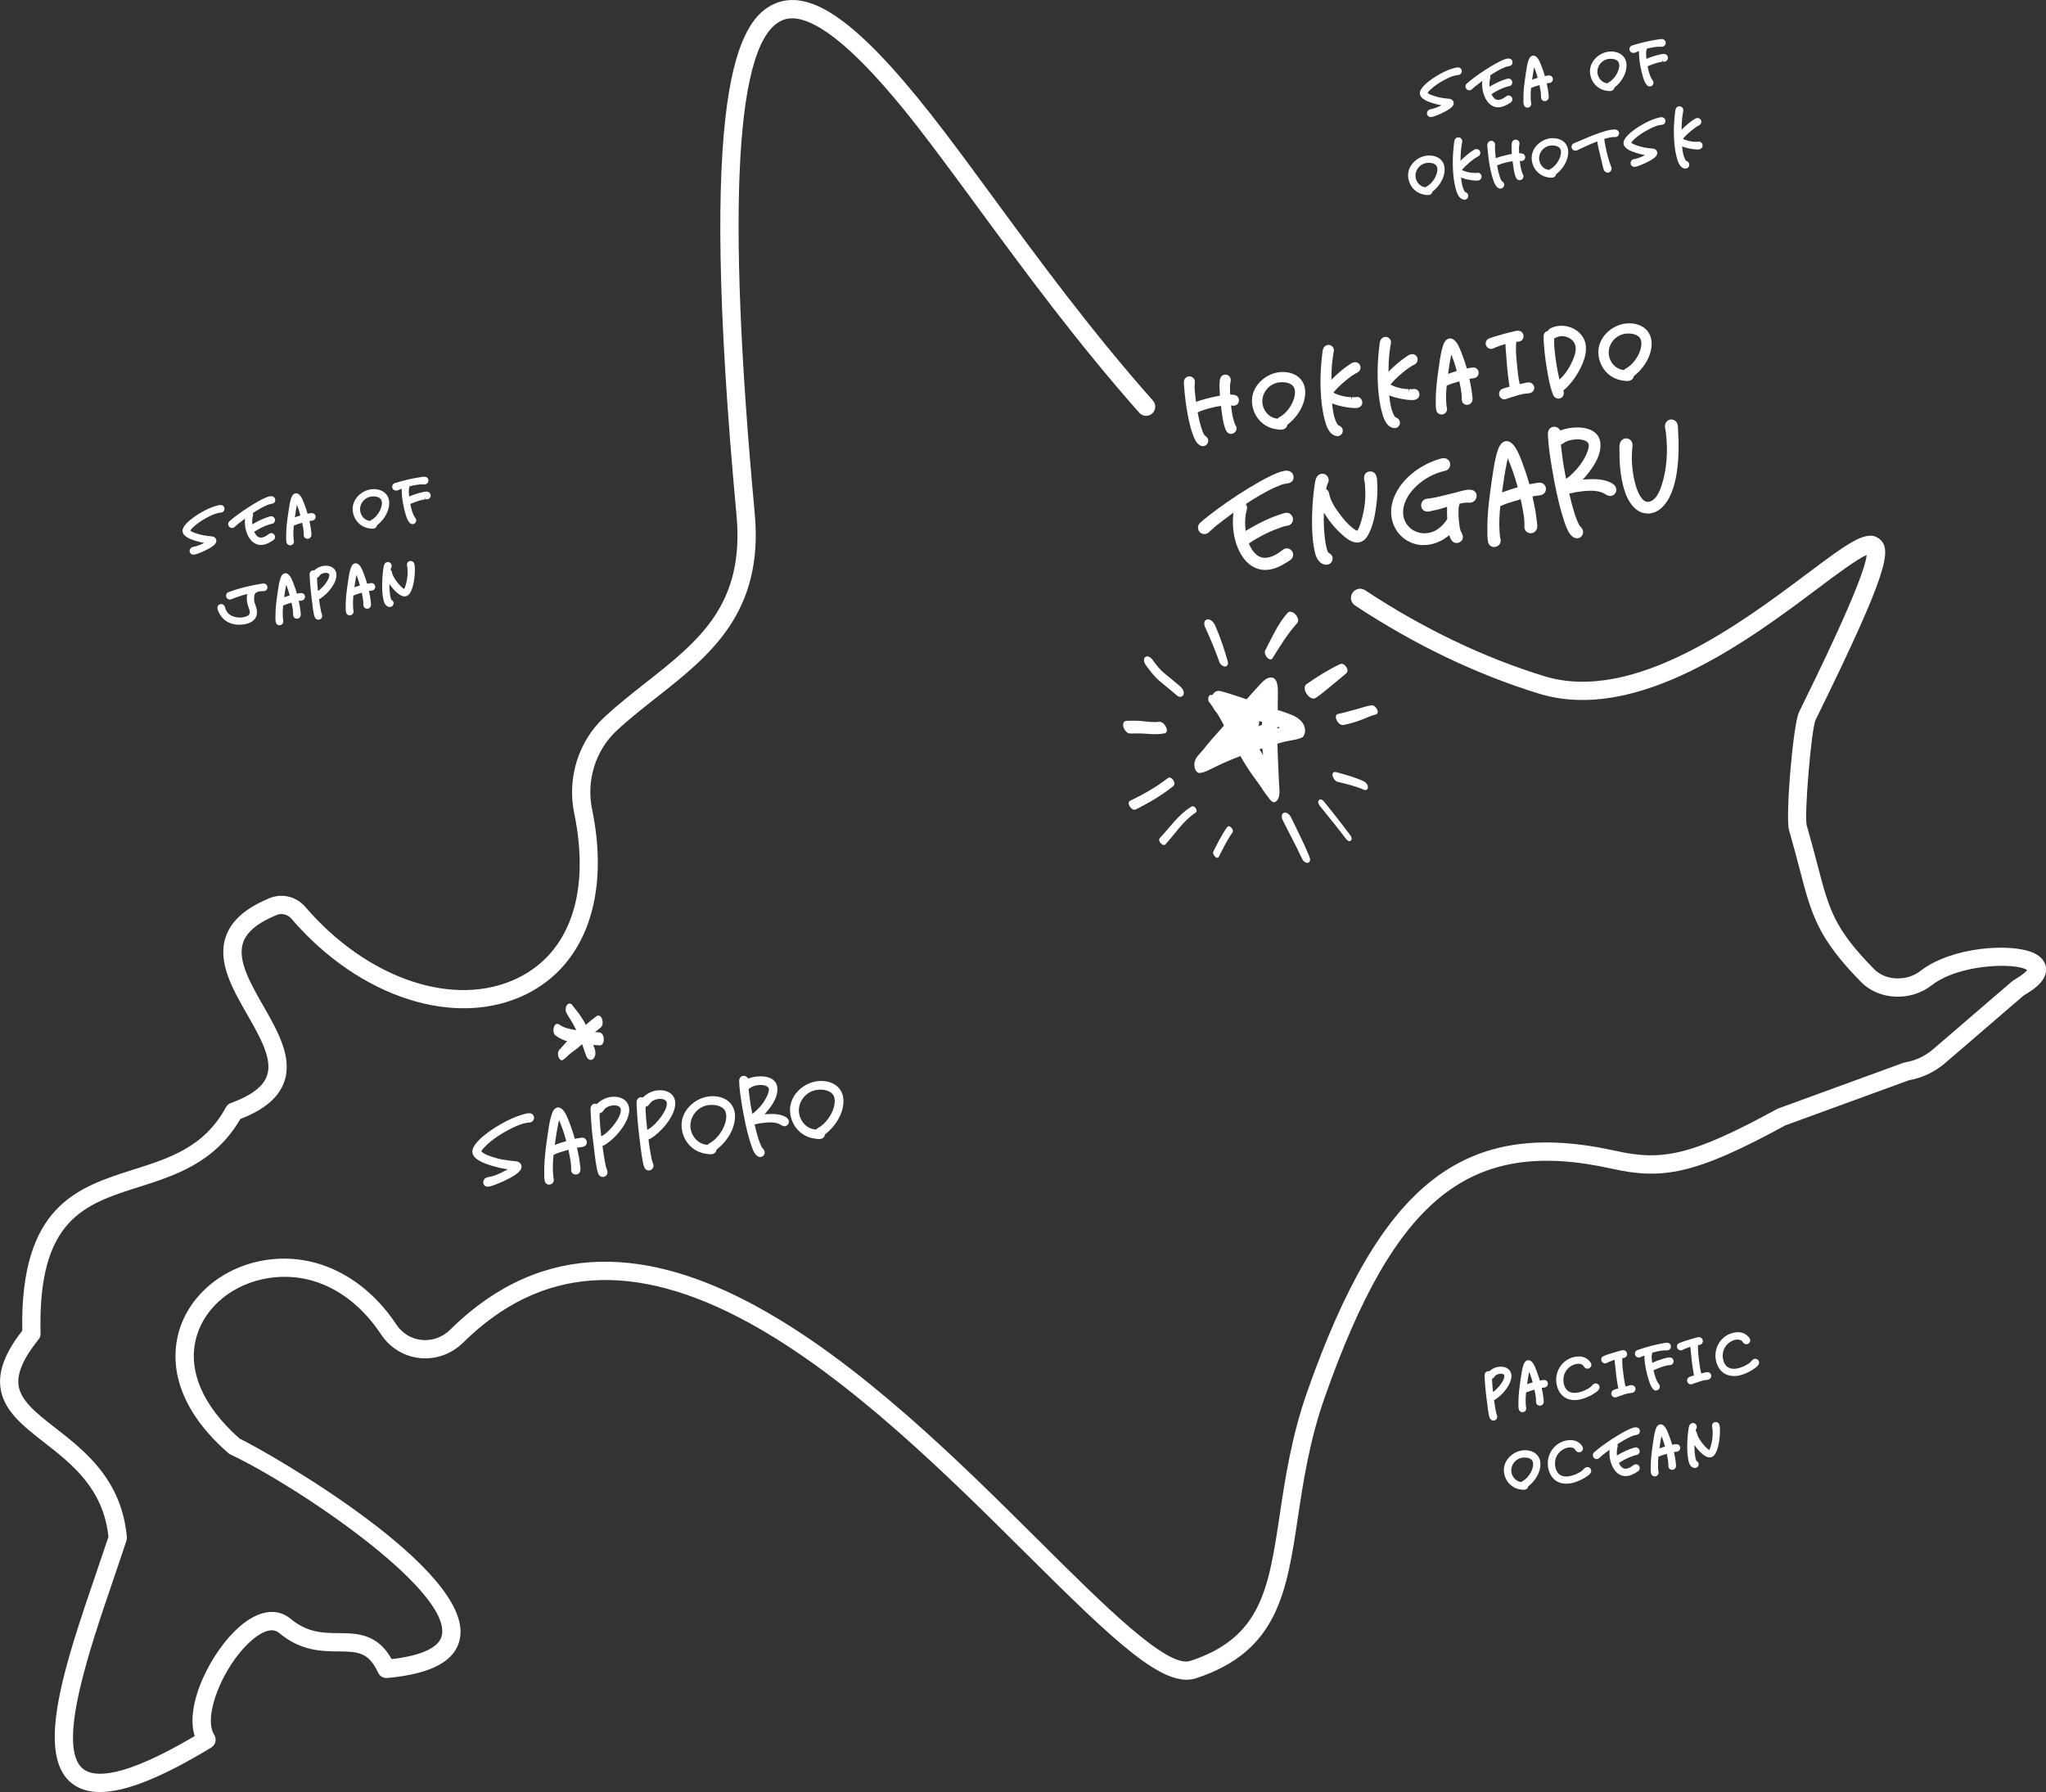 <?xml version="1.0" encoding="UTF-8"?><svg xmlns="http://www.w3.org/2000/svg" width="446" height="390.7" xmlns:xlink="http://www.w3.org/1999/xlink" viewBox="0 0 446 390.7"><rect x="0" y="0" width="446" height="390.7" fill="#333333" stroke="none"/><defs><style>.f{fill:#fff;}</style><symbol id="a" viewBox="0 0 446 390.7"><g><path class="f" d="M21.77,390.7c-2.53,0-4.57-.65-6.18-1.95-8.05-6.48-1.23-26.45,5.37-45.76,.93-2.73,1.84-5.39,2.68-7.93-1.1-10.51-7.96-15.86-14.01-20.58-4.61-3.6-8.96-6.99-9.55-12.08-.42-3.64,1.09-7.55,4.77-12.28-.48-27.28,12.07-31.26,24.22-35.12,7.95-2.52,15.45-4.9,20.18-13.59,.23-.43,.61-.75,1.07-.92,4.36-1.58,7-3.56,7.85-5.87,1.32-3.61-1.39-8.37-4.27-13.4-3.23-5.65-6.57-11.5-4.68-17,1.2-3.51,4.33-6.26,9.56-8.41,2.71-1.11,5.83-.35,7.76,1.9,13.61,15.85,32.68,22.22,46.38,15.5,11.35-5.57,15.81-18.67,12.25-35.92-1.59-7.69,.94-15.72,6.59-20.96,2.89-2.67,5.98-5.1,8.96-7.45,11.61-9.14,21.64-17.03,19.83-36.56-8.59-92.63,.13-108.33,8.68-111.66,8.26-3.22,19.27,5.24,36.79,28.27,3.27,4.3,6.74,9.02,10.4,14.01,10.06,13.7,21.45,29.22,34.91,44.41,.73,.82,.65,2.08-.17,2.81-.82,.73-2.08,.65-2.81-.17-13.58-15.33-25.03-30.93-35.14-44.7-3.66-4.98-7.11-9.68-10.36-13.96-5.73-7.54-23.18-30.47-32.17-26.97-10.33,4.02-12.4,40.22-6.16,107.58,2.01,21.68-9.86,31.02-21.33,40.06-2.92,2.3-5.95,4.68-8.72,7.25-4.64,4.29-6.71,10.89-5.4,17.22,3.9,18.89-1.48,33.96-14.39,40.31-15.33,7.53-36.36,.75-51.16-16.48-.81-.94-2.1-1.27-3.22-.81-4.11,1.69-6.5,3.66-7.31,6.02-1.3,3.79,1.58,8.84,4.37,13.73,3.2,5.61,6.52,11.4,4.55,16.75-1.23,3.36-4.35,5.98-9.53,7.98-5.53,9.56-14.32,12.35-22.11,14.82-11.84,3.76-22.07,7-21.43,31.94,.01,.47-.14,.93-.44,1.3-3.25,4.04-4.68,7.28-4.37,9.9,.4,3.44,3.94,6.2,8.05,9.4,6.44,5.02,14.44,11.27,15.57,23.77,.02,.27,0,.54-.09,.8-.87,2.67-1.84,5.49-2.82,8.38-5.28,15.46-12.52,36.64-6.64,41.37,2.39,1.92,8.56,2.18,24.34-7.15-2.24-6.98,3.71-18.49,9.63-23.73,4.16-3.68,8.27-4.35,11.29-1.83,3.66,3.06,7.13,3.09,10.48,3.12,3.95,.04,8.4,.07,11.54,5.67,4.95-.59,10.38-1.99,10.96-5.32,1.75-9.9-31.57-32.44-46.11-39.3-.17-.08-.32-.18-.46-.3-12.82-11.19-12.25-21.44-10.76-26.56,2.34-8.04,9.78-14.14,18.98-15.54,10.84-1.66,21.45,3.6,28.4,14.06,1.29,1.94,3.24,3.13,5.51,3.37,2.28,.24,4.56-.58,6.24-2.24,41.2-40.63,93.64,11.51,128.33,46.01,14.4,14.32,28,27.85,32.99,26.21,15.48-5.07,17.08-15.72,19.5-31.84,1.2-8.01,2.56-17.08,6.01-26.89,16.02-45.56,34.21-59.79,67.11-52.5,10.11,2.24,16.29,1.28,35.29-9.1,.09-.05,.18-.09,.27-.12l27.29-9.96c.12-.04,.24-.07,.36-.09,2.24-.37,4.35-1.36,6.1-2.86l16.97-14.6c.31-.26,.65-.51,1.03-.73,1.61-.95,2.25-1.6,2.5-1.93-2.32-1.64-14.71-1.44-20.82,3.32-4.58,3.57-11.47,3.26-15.36-.7-9.52-9.67-10.83-14.7-13.44-24.72-.63-2.43-1.35-5.18-2.28-8.39-.84-2.88,.87-23.11,2.18-25.77,3.63-7.39,14.25-28.99,14.74-34.24-2.07,.86-6.65,4.29-10.74,7.36-14.69,11.02-39.28,29.45-60.7,22.87-13.66-4.2-27.15-10.67-40.09-19.22-.92-.61-1.17-1.84-.56-2.76,.61-.92,1.84-1.17,2.76-.56,12.63,8.34,25.78,14.65,39.07,18.74,19.49,5.99,43.06-11.69,57.14-22.25,9.07-6.8,13.21-9.91,15.91-7.66,2.7,2.24,2.2,6.65-13.95,39.48-.92,2.16-2.47,20.59-1.92,22.92,.94,3.25,1.67,6.03,2.31,8.48,2.58,9.92,3.65,14.02,12.43,22.93,2.47,2.51,7.09,2.67,10.07,.35,6.78-5.28,19.77-6.14,24.66-3.91,2.27,1.04,2.68,2.59,2.72,3.43,.13,2.58-2.56,4.46-4.6,5.66-.17,.1-.32,.2-.44,.31l-16.97,14.6c-2.25,1.94-4.97,3.23-7.86,3.74l-26.98,9.85c-19.87,10.85-26.91,11.87-37.93,9.42-30.78-6.83-47.13,6.24-62.49,49.93-3.32,9.45-4.66,18.33-5.83,26.16-2.45,16.31-4.38,29.2-22.2,35.03-6.99,2.28-17.5-7.75-37.04-27.18-17.18-17.08-38.55-38.34-60.38-50.3-25.08-13.75-45.47-12.34-62.34,4.3-2.53,2.5-5.98,3.73-9.45,3.37-3.42-.35-6.49-2.22-8.42-5.13-6.16-9.27-15.08-13.76-24.48-12.32-7.67,1.17-13.85,6.16-15.75,12.72-2.09,7.2,1.23,15.1,9.35,22.27,7.04,3.44,50.7,28.54,48.07,43.47-.88,4.98-6.06,7.84-15.86,8.74-.84,.07-1.64-.38-1.99-1.15-2.11-4.58-4.56-4.6-8.61-4.64-3.67-.03-8.25-.07-13-4.05-1.84-1.54-4.61,.44-6.09,1.75-6.2,5.49-10.56,16.58-8.04,20.46,.29,.45,.39,1,.27,1.53-.12,.53-.45,.98-.91,1.26-10.73,6.51-18.65,9.7-24.24,9.7Z"/><g><path class="f" d="M262.2,97.27c-.21,0-.41-.05-.59-.15-.89-.5-1.29-1.59-1.56-2.31-.91-2.5-1.61-6.3-1.92-10.47,0-.06-.01-.14-.02-.22-.06-.48-.16-1.21,.32-1.71,.22-.23,.52-.36,.84-.36,.35,0,.68,.15,.91,.41,.22,.26,.32,.58,.28,.92-.12,.87-.02,1.82,.08,2.73l.07,.64c.02,.26,.06,.55,.1,.86,1.23-.43,2.6-.81,4.24-1.16,.33-.06,.66-.12,.98-.18-.07-.99-.12-2.14-.06-2.95v-.12c.03-.37,.08-1.15,.81-1.44,.14-.06,.29-.09,.44-.09,.36,0,.7,.16,.92,.45,.23,.29,.31,.66,.22,1.02-.18,.75-.15,1.63-.11,2.46l.03,.44c.09,0,.17,0,.25,0,.25,0,.56,.02,.84,.11,.36,.12,.63,.39,.75,.75,.12,.36,.07,.74-.14,1.05-.14,.22-.44,.5-1.01,.5-.16,0-.34-.02-.52-.05,.13,1.22,.3,2.23,.5,2.95,.11,.41,.21,.78,.34,1.1,.03,.07,.07,.14,.11,.2,.06,.1,.11,.19,.16,.29,.15,.31,.13,.68-.04,1.01-.19,.35-.53,.58-.92,.64h-.16c-.51,.01-.9-.3-1.17-.93-.33-.8-.51-1.68-.65-2.51-.14-.84-.27-1.78-.37-2.66-.85,.12-1.73,.3-2.64,.56-.74,.2-1.52,.43-2.24,.77-.05,.03-.12,.06-.19,.1,.25,1.37,.58,2.73,.84,3.49l.07,.22c.17,.51,.35,1.04,.66,1.33,.04,.04,.08,.07,.12,.1,.2,.15,.62,.45,.61,1.04-.02,.68-.53,1.18-1.19,1.18Z"/><path class="f" d="M279.18,93.68c-.27,0-.55-.04-.78-.08l-.16-.02c-2.94-.39-5.12-2.8-5.32-5.85-.1-1.58,.49-3.15,1.67-4.4,1.31-1.4,3.19-2.23,5.02-2.23,2.91,.02,4.83,1.69,4.91,4.25,.07,2.51-1.37,5.26-3.77,7.18l-.13,.11h0c-.03,.23-.25,1.04-1.43,1.04Zm.28-10.36c-.23,0-.45,.02-.66,.05-1.4,.2-2.61,1.08-3.23,2.37-.59,1.21-.53,2.58,.15,3.74,.62,1.06,1.62,1.71,2.78,1.8,.09-.11,.21-.21,.35-.3,2.26-1.17,3.99-4.56,3.28-6.38-.37-.95-1.62-1.28-2.66-1.28Z"/><path class="f" d="M291.52,95.08c-.08,0-.16,0-.24-.02-1.69-.33-2.26-2.53-2.56-3.71-1.04-4.03-1.01-9.34-.62-12.96l.13-1.2c.04-.46,.08-1,.34-1.42,.22-.36,.6-.57,1.01-.57,.36,0,.69,.15,.92,.42,.22,.27,.32,.61,.25,.97-.27,1.49-.42,2.79-.47,4.01-.03,.7-.05,1.42-.06,2.2,1.16-1.2,2.71-2.52,3.8-3.22l.14-.1c.31-.22,.75-.52,1.25-.52,.16,0,.32,.03,.46,.09,.43,.18,.7,.59,.71,1.06,0,.48-.27,.92-.71,1.12-1.39,.64-4.11,2.94-5.2,4.36,.79,.53,2.64,1,3.91,1l.13,.68v-.68c.1,0,.45,.02,.52,.02,.08,0,.14-.01,.19-.02,.14-.02,.27-.04,.39-.04h.17c.42,.06,.78,.36,.92,.79,.15,.44,.05,.92-.27,1.23-.37,.35-.84,.39-1.17,.39h-.23c-1.43-.03-3.46-.45-4.8-.99l-.06-.02c.18,1.96,.51,3.33,1.02,4.28,.12,.22,.21,.37,.34,.49,.03,.02,.06,.03,.1,.04,.16,.06,.43,.16,.63,.43,.28,.37,.33,.84,.13,1.24-.2,.41-.63,.67-1.08,.67Z"/><path class="f" d="M303.97,93.33c-.08,0-.16,0-.24-.02-1.69-.33-2.26-2.53-2.56-3.71-1.04-4.03-1.01-9.34-.62-12.96l.13-1.2c.04-.46,.08-1,.34-1.42,.22-.36,.6-.57,1.01-.57,.36,0,.69,.15,.92,.42,.22,.27,.32,.61,.25,.97-.27,1.49-.42,2.8-.47,4.01-.03,.69-.05,1.42-.06,2.2,1.16-1.2,2.71-2.52,3.8-3.22l.14-.1c.31-.22,.74-.52,1.25-.52,.16,0,.32,.03,.46,.09,.43,.18,.7,.59,.71,1.06,0,.48-.27,.92-.71,1.12-1.39,.64-4.11,2.94-5.2,4.36,.79,.53,2.64,1,3.91,1l.13,.68v-.68c.1,0,.45,.02,.52,.02,.08,0,.14-.01,.19-.02,.14-.02,.27-.04,.39-.04h.17c.42,.06,.78,.36,.92,.79,.15,.44,.05,.92-.27,1.23-.37,.36-.84,.4-1.17,.4h-.22c-1.44-.03-3.47-.45-4.8-.99-.02,0-.04-.02-.06-.02,.18,1.96,.51,3.33,1.02,4.28,.11,.22,.2,.37,.34,.49,.03,.02,.07,.03,.1,.04,.16,.06,.43,.16,.63,.43,.28,.37,.33,.83,.13,1.24-.2,.41-.63,.67-1.08,.67Z"/><path class="f" d="M314.23,90.37c-.56,0-1.03-.38-1.14-.93-.13-.63-.12-1.26-.11-1.88,0-.17,0-.34,0-.5,0-2.22,.33-4.74,.68-7.13l.1-.69c.18-1.25,.37-2.53,.77-3.79,.13-.41,.52-1.66,1.57-1.66,.31,0,.62,.12,.91,.36,.82,.67,1.4,2.2,2.13,4.28,.2,.57,.4,1.19,.6,1.9,.33-.07,.65-.12,.98-.17,.2-.03,.32-.05,.44-.05,.13,0,.26,.02,.38,.06,.35,.13,.61,.39,.72,.72s.08,.69-.1,1c-.33,.55-.94,.6-1.31,.63l-.17,.02c-.12,.02-.25,.04-.37,.06,.04,.17,.07,.33,.1,.5,.32,1.54,.34,1.7,.4,2.22,.03,.23,.06,.53,.14,1.07,.04,.31,.12,.84-.11,1.26-.21,.38-.62,.62-1.04,.62-.17,0-.34-.04-.5-.11-.7-.32-.67-1.03-.66-1.33,.02-.68-.08-1.4-.2-2.06-.09-.55-.2-1.1-.32-1.64-.52,.15-1.03,.31-1.53,.47-.44,.15-.84,.3-1.23,.48-.14,1.41-.17,2.58-.1,3.65,.02,.36,.04,.62,.08,.89,0,.04,.02,.09,.03,.13,.06,.23,.16,.65-.11,1.06-.22,.35-.61,.56-1.03,.56Zm2.12-13.03c-.26,1.21-.45,2.47-.58,3.43-.04,.25-.07,.5-.11,.75,.6-.21,1.24-.43,1.9-.63-.02-.07-.04-.14-.06-.2-.09-.3-.17-.59-.25-.89-.2-.69-.46-1.44-.82-2.32-.02-.06-.05-.12-.07-.18v.04Z"/><path class="f" d="M327.93,87.06c-.56,0-1.03-.4-1.13-.97-.1-.58,.21-1.13,.75-1.33,.29-.11,.76-.25,1.51-.45l-.2-1.42c-.3-2.11-.42-3.89-.54-5.61-.02-.29-.04-.5-.06-.72-.05-.52-.09-1.04-.08-1.57-.65,.19-1.35,.43-2.17,.75-.08,.03-.14,.07-.21,.1-.18,.1-.42,.23-.74,.23h-.17c-.55-.1-.95-.52-1.02-1.06-.06-.53,.23-1.02,.73-1.22,1.09-.44,4.36-1.31,5.36-1.53l.16-.04c.21-.05,.47-.12,.75-.12,.1,0,.2,0,.29,.03,.51,.1,.88,.52,.94,1.03,.06,.52-.2,1-.66,1.22-.25,.12-.51,.13-.75,.13h-.15s-.02,.08-.02,.11c-.05,.42-.05,.89-.06,1.35v.1c0,1.03,.09,2.07,.19,3.07,.14,1.47,.3,3.2,.63,4.61,.3-.07,.58-.13,.85-.18,.05-.01,.12-.03,.19-.05,.25-.07,.55-.15,.87-.15,.27,0,.51,.06,.7,.19,.44,.29,.64,.76,.54,1.23-.11,.49-.53,.87-1.05,.94-.18,.02-.36,.04-.54,.06-.24,.02-.49,.04-.73,.09-.97,.19-1.3,.3-1.79,.47-.36,.12-.79,.26-1.57,.48-.05,.02-.1,.04-.15,.06-.14,.06-.3,.13-.51,.16h-.17Z"/><path class="f" d="M339.68,86.9c-.53-.01-.99-.4-1.2-1-.39-1.1-.72-2.36-.94-3.54-.43-2.37-.85-4.91-1-7.49l-.02-.24c-.02-.26-.05-.56-.02-.86,0-.03,0-.09,0-.15-.02-.25-.05-.64,.18-.98,.18-.27,.46-.46,.77-.52,.1-.22,.28-.41,.52-.53,.71-.37,1.54-.57,2.39-.57,2.59,0,4.85,1.71,5.27,3.99,.52,2.73-1.33,5.89-2.47,7.53-.47,.69-1.49,1.87-2.14,2.41-.08,.07-.16,.14-.25,.21,.17,.31,.18,.7,.02,1.05-.19,.43-.61,.7-1.07,.7h-.04Zm-.87-13.14c-.07,.74-.01,1.52,.04,2.21,.16,2,.57,4.59,1.05,6.61,.01,.06,.02,.11,.04,.17,.21-.19,.41-.39,.62-.61,.87-.93,1.63-2.11,2.24-3.51,.33-.76,.77-1.88,.67-2.93-.13-1.39-1.38-2.2-2.49-2.38-.15-.02-.3-.04-.45-.04-.46,0-.91,.12-1.46,.38-.09,.04-.18,.07-.27,.09Z"/><path class="f" d="M354.69,83.07c-.27,0-.55-.04-.78-.08l-.16-.02c-2.94-.39-5.12-2.8-5.32-5.85-.1-1.58,.49-3.15,1.67-4.4,1.31-1.4,3.19-2.23,5.02-2.23,2.91,.02,4.83,1.69,4.91,4.25,.07,2.51-1.37,5.26-3.77,7.18l-.13,.11h0c-.03,.23-.25,1.04-1.43,1.04Zm.28-10.36c-.23,0-.45,.02-.66,.04-1.4,.2-2.61,1.08-3.23,2.37-.59,1.21-.53,2.58,.15,3.75,.62,1.06,1.62,1.71,2.78,1.8,.09-.11,.21-.21,.35-.3,2.26-1.18,3.99-4.56,3.28-6.38-.37-.95-1.62-1.28-2.66-1.28Z"/><path class="f" d="M275.77,124.26c-1.59-.01-3.05-.7-4.23-2.01-2.01-2.22-3.07-6.09-2.72-9.86,.01-.15,.02-.31,.03-.47v-.14c-1.57,1.14-2.96,2.23-4.01,3.07-.15,.12-.3,.26-.44,.4-.17,.16-.34,.32-.51,.45-.04,.03-.09,.08-.14,.13-.23,.23-.59,.59-1.15,.61h-.06c-.58,0-1.09-.35-1.3-.9-.21-.56-.07-1.17,.37-1.55,4.16-3.7,12.57-9.16,16.66-10.81,.46-.19,1.39-.56,2.17-.56,.89,0,1.48,.52,1.53,1.35,.06,1.27-1.14,1.41-1.59,1.47-.1,.01-.19,.02-.28,.04-.71,.13-1.36,.42-2.05,.73-2.09,.92-4.36,2.27-6.49,3.69h.01c.26,.36,.34,.78,.22,1.21-.39,1.38-.47,3.06-.24,4.64,2.87-1.76,5.48-2.98,7.95-3.74l.1-.03c.24-.08,.54-.18,.86-.18,.4,0,.75,.15,1.01,.45,.28,.3,.42,.71,.38,1.12-.04,.39-.23,.74-.55,.98-.33,.23-.69,.28-.98,.32-.09,.01-.19,.02-.27,.05-.21,.05-.41,.13-.63,.21-.14,.05-.28,.1-.42,.15-1.73,.59-3.45,1.38-5.09,2.36l-.36,.21c-.46,.27-.9,.53-1.31,.85,.55,1.32,1.62,3.08,3.42,3.12h0c1.47,0,2.77-.84,3.62-1.48l.13-.1c.26-.21,.62-.49,1.11-.49,.24,0,.48,.07,.71,.21,.49,.31,.75,.91,.63,1.47-.15,.63-.65,.93-.98,1.14-1.57,.98-3.19,1.89-5.09,1.89h-.03Z"/><path class="f" d="M289.13,123.13c-.34,0-.7-.1-1.01-.29-1.25-.75-1.52-2.4-1.72-3.6l-.04-.26c-.65-3.81-.34-9.86,.27-13.63,.1-.62,.28-1.77,1.3-2.03,.11-.03,.22-.04,.34-.04,.47,0,.9,.25,1.16,.66,.25,.41,.28,.9,.07,1.32-.17,.32-.31,.76-.44,1.37,.36,.19,.62,.55,.68,1,.3,1.67,1.43,3.33,2.61,4.86,.6,.78,1.22,1.48,1.84,2.05,1.23,1.14,1.64,1.17,1.65,1.17,.21-.14,.85-1.42,1.4-4.19,.38-1.81,.48-3.94,.3-5.99,0-.11-.04-.24-.07-.38-.11-.56-.27-1.32,.15-1.87,.16-.2,.45-.46,.98-.49h.11c1.38,0,1.46,1.53,1.49,2.11v.19c.15,1.67,.06,3.51-.28,5.79-.23,1.63-.67,4.01-1.8,5.95-.55,.93-1.36,1.45-2.26,1.45-.2,0-.4-.03-.61-.07-1.07-.26-1.92-.96-2.69-1.65-1.49-1.32-2.88-3.02-3.96-4.81,0,.29-.04,1.52-.04,1.52-.02,1.83,.23,4.83,.62,6.2l.06,.21c.06,.23,.2,.72,.34,.8,.3,.17,1.24,.72,.81,1.8-.21,.53-.69,.84-1.28,.84Z"/><path class="f" d="M310.14,118.85c-2.58-.08-4.9-1.54-6.06-3.81-1.17-2.27-1.1-4.93,.19-7.47,1.46-2.93,3.92-4.8,5.73-5.86,1.15-.68,2.44-1.24,3.84-1.66,.26-.08,.55-.17,.88-.17,.49,0,.91,.23,1.18,.63,.25,.39,.29,.88,.12,1.3-.18,.43-.57,.75-1.04,.85-4.6,.97-8.77,4.85-9.1,8.47-.16,1.79,.54,2.96,1.15,3.63,.88,.96,2.15,1.51,3.5,1.51,1.27,0,2.47-.48,3.48-1.38,.42-.37,.74-.71,.97-1.02,.06-.07,.11-.15,.16-.23,.1-.14,.2-.29,.33-.44-.04-1.05-.05-1.98-.03-2.35,0-.11,0-.22,0-.35-.55,.16-1.1,.33-1.66,.5-.34,.1-.65,.17-.95,.22-.14,.03-.27,.05-.41,.08l-.25,.06c-.29,.08-.62,.17-.98,.17-.08,0-.16,0-.24-.01-.7-.09-1.17-.65-1.16-1.37,.01-.75,.55-1.34,1.27-1.41,1.38-.14,2.82-.5,4.21-.85,.4-.1,.81-.2,1.2-.3,.72-.17,1.4-.34,2.12-.55,.43-.11,1.05-.28,1.66-.28,.29,0,.55,.04,.78,.12,.6,.2,.94,.8,.84,1.45-.12,.75-.77,1.28-1.57,1.28-.22,0-.33-.02-.42-.03-.03,0-.06,0-.09,0-.19,0-.42,.03-.84,.08-.26,.04-.52,.08-.77,.14,0,.04-.02,.08-.03,.12-.1,.3-.18,.59-.2,.88-.09,1.67,.11,3.93,.44,4.92,.03,.1,.1,.21,.16,.32,.2,.37,.81,1.51-.35,2.16-.22,.13-.46,.19-.69,.19-.86,0-1.32-.8-1.59-1.71-1.69,1.4-3.61,2.15-5.5,2.15-.1,0-.2,0-.3,0Z"/><path class="f" d="M325.72,119.27c-.66,0-1.21-.45-1.34-1.09-.18-.87-.17-1.76-.15-2.62,0-.24,0-.49,0-.72,0-3.16,.47-6.74,.97-10.15l.15-.99c.26-1.77,.52-3.59,1.09-5.36,.17-.53,.68-2.16,1.96-2.16,.38,0,.75,.15,1.12,.45,1.11,.91,1.93,3.06,2.95,5.99,.31,.87,.61,1.85,.92,2.96,.56-.12,1.11-.21,1.65-.29l.13-.02c.15-.03,.31-.05,.46-.05,.16,0,.3,.02,.44,.07,.41,.16,.72,.46,.85,.85,.14,.39,.09,.82-.12,1.17-.39,.65-1.14,.71-1.64,.75-.09,0-.18,.01-.26,.03-.28,.04-.56,.09-.84,.14,.07,.33,.14,.66,.21,.99,.46,2.21,.48,2.41,.57,3.16,.04,.33,.09,.76,.2,1.53,.06,.44,.16,1.11-.13,1.62-.25,.44-.73,.73-1.24,.73-.2,0-.4-.05-.59-.13-.83-.38-.8-1.19-.78-1.63,.03-1.01-.12-2.04-.29-3.01-.16-.9-.33-1.79-.52-2.65-.87,.25-1.7,.51-2.5,.75-.7,.23-1.33,.48-1.95,.77-.22,2.1-.27,3.84-.16,5.43v.12c.03,.4,.06,.78,.11,1.18,.01,.07,.03,.14,.05,.21,.08,.32,.2,.81-.11,1.29-.27,.42-.73,.67-1.22,.67Zm2.96-19.35c-.08,.36-.16,.74-.21,.97-.37,1.74-.64,3.54-.84,4.92-.07,.51-.15,1.03-.22,1.55,1.07-.39,2.23-.79,3.43-1.13-.06-.19-.11-.39-.17-.58-.12-.42-.24-.83-.36-1.25-.3-1.01-.67-2.08-1.18-3.35-.13-.32-.3-.75-.46-1.13Z"/><path class="f" d="M343.73,117.34c-.34,0-.67-.12-.95-.35-1.03-.81-1.59-2.62-2.18-4.54-1.04-3.42-1.7-6.93-2.27-10.22-.52-3.01-.81-5.34-.89-7.11v-.15c-.03-.37-.05-.83,.19-1.26,.23-.42,.67-.67,1.16-.67,.42,0,.83,.18,1.1,.49,.09,.1,.16,.21,.22,.33,1.08-.42,2.43-.67,3.71-.67,3.16,0,5.05,1.42,5.06,3.8,.02,2.64-1.66,5-3.3,6.95-.17,.2-.36,.41-.56,.62,.13-.01,.26-.02,.37-.03,.59-.04,1.2-.07,1.8-.07,1.73,0,3.03,.27,4.1,.85,.26,.14,.88,.54,1.02,1.21,.08,.38,0,.76-.26,1.09-.25,.33-.62,.52-1.03,.52-.29,0-.59-.09-.89-.27l-.15-.09c-.31-.19-.56-.33-.88-.44-.67-.23-1.44-.34-2.35-.34-1.07,0-2.15,.15-3.2,.3-.08,.01-.21,.04-.37,.08-.3,.07-.7,.17-1.11,.23l.55,2.22c.44,1.6,.88,3.22,1.62,4.64,.03,.07,.15,.19,.24,.3,.26,.29,.58,.65,.61,1.14,.02,.42-.12,.79-.38,1.06-.25,.26-.6,.41-.97,.41Zm-3.48-20.41c.04,.46,.1,.92,.16,1.37,.04,.35,.09,.69,.13,1.04,.17,1.44,.46,3.17,.83,5.04,.55-.29,1-.74,1.48-1.21l.15-.15c1.05-1.03,1.97-2.27,2.58-3.5,.37-.76,.8-1.73,.75-2.53-.06-.84-1.29-1.21-2.49-1.21-.94,0-1.9,.22-2.65,.59-.09,.04-.18,.11-.27,.18-.18,.13-.41,.29-.67,.39Z"/><path class="f" d="M359.16,111.95c-.87,0-1.7-.28-2.39-.82-2.25-1.73-3.01-4.99-3.42-7.64-.28-1.73-.31-3.51-.33-5.22v-.24c-.03-.65-.08-1.86,.87-2.32,.18-.09,.38-.14,.59-.14,.39,0,.77,.17,1.04,.48,.27,.31,.4,.71,.35,1.12-.34,2.9-.09,5.98,.7,8.68,.4,1.33,1.27,3.57,2.63,3.57,.12,0,.25-.02,.37-.05,1.49-.38,2.27-2.35,2.72-3.8,.78-2.5,1.15-5.37,1.07-8.3-.01-.63-.14-2.51-.24-3.19-.01-.1-.04-.21-.06-.32-.06-.29-.13-.61-.11-.95,.04-.76,.65-1.36,1.38-1.36,.24,0,.48,.07,.7,.19,.73,.45,.75,1.31,.76,1.82v.22c.33,5,.26,13.88-3.82,17.24-.82,.68-1.82,1.05-2.82,1.05Z"/></g><g><path class="f" d="M106.27,258.73c-.52-.03-.89-.38-.93-.88-.03-.48,.3-1.05,.9-1.16,.72-.13,1.41-.32,2.07-.59,.64-.25,1.61-.72,2.39-1.17-.25-.03-.48-.07-.65-.09-1.73-.29-4.24-1-5.52-1.75-.61-.35-1.34-.86-1.52-1.68-.27-1.15,.88-2.68,3.41-4.55,2.18-1.6,5.55-3.47,8.14-4.03l.12-.03c.19-.04,.42-.1,.66-.1,.48,0,.75,.23,.89,.42,.21,.29,.25,.67,.09,1.01-.16,.34-.48,.57-.84,.59-1.44,.1-2.83,.71-3.87,1.23-1.4,.69-2.61,1.41-3.7,2.19-1.38,.98-2.54,2.08-2.95,2.79-.03,.04-.04,.07-.04,.09h0s.04,.04,.14,.13c.46,.41,1.07,.66,1.61,.85,2.08,.75,3.52,.98,5.78,1.18,.44,.04,.81,.23,1.03,.53,.19,.26,.25,.57,.18,.9-.11,.5-.58,1.32-3.42,2.69-.75,.36-1.39,.64-1.96,.86-.17,.06-.34,.12-.5,.18-.16,.05-.31,.11-.47,.17-.28,.1-.63,.2-.96,.2h-.09Z"/><path class="f" d="M119.72,258.28c-.48,0-.88-.33-.97-.79-.13-.63-.12-1.28-.11-1.91,0-.18,0-.35,0-.53,0-2.3,.34-4.91,.7-7.39l.11-.73c.19-1.29,.38-2.61,.79-3.9,.12-.39,.5-1.58,1.43-1.58,.27,0,.55,.11,.81,.32,.81,.66,1.4,2.23,2.15,4.36,.23,.64,.45,1.34,.67,2.16,.41-.09,.8-.15,1.2-.21,.2-.03,.32-.05,.42-.05,.12,0,.22,.02,.32,.05,.3,.11,.52,.34,.62,.62s.07,.59-.09,.86c-.29,.47-.83,.52-1.19,.55-.07,0-.13,.01-.19,.02-.2,.03-.41,.07-.61,.1,.05,.23,.1,.47,.15,.7,.34,1.62,.36,1.77,.42,2.32,.03,.24,.06,.55,.14,1.12,.05,.32,.11,.81-.09,1.18-.18,.32-.53,.53-.9,.53-.15,0-.29-.03-.43-.1-.6-.27-.58-.87-.57-1.19,.02-.73-.09-1.49-.21-2.19-.11-.65-.24-1.3-.38-1.93-.62,.18-1.23,.37-1.82,.55-.51,.17-.97,.35-1.42,.56-.16,1.53-.19,2.8-.12,3.96,.02,.38,.04,.65,.08,.95,0,.05,.02,.1,.03,.16,.06,.23,.15,.59-.08,.94-.2,.3-.53,.49-.89,.49Zm2.15-14.09c-.06,.26-.12,.54-.16,.71-.27,1.26-.47,2.58-.61,3.58-.06,.38-.11,.75-.16,1.13,.77-.28,1.62-.57,2.5-.82-.04-.14-.08-.28-.12-.42-.09-.3-.18-.61-.26-.92-.22-.74-.49-1.51-.86-2.44-.09-.23-.22-.54-.34-.82Z"/><path class="f" d="M131.41,256.61c-.43,0-.82-.28-1-.72-.4-.96-.71-3.56-1.09-6.87l-.19-1.56c-.17-1.41-.38-4.59-.39-5.23v-.12c-.02-.26-.04-.61,.12-.93,.17-.35,.5-.55,.88-.55,.13,0,.26,.03,.38,.07,.84-.87,2.01-1.44,3.21-1.56,.17-.02,.34-.02,.52-.02,1.35,0,2.39,.5,2.94,1.41,1.14,1.88-.46,4.92-2.55,7.1-.46,.48-.92,.9-1.42,1.29-.23,.18-.46,.35-.7,.51-.24,.16-.5,.34-.79,.41,.16,1.24,.32,2.28,.47,3.1,.13,.76,.27,1.5,.53,2.16,.15,.36,.12,.75-.07,1.05-.19,.28-.5,.45-.84,.45Zm-.71-13.92c-.02,.8,.05,1.64,.11,2.46l.03,.44c.05,.63,.13,1.37,.22,2.15,.08-.04,.16-.08,.24-.12,.28-.17,.54-.35,.76-.53,1.95-1.65,3.72-4.37,3.17-5.52-.17-.36-.68-.58-1.34-.58-.83,0-1.69,.34-2.1,.82-.05,.06-.1,.13-.15,.2-.14,.19-.3,.41-.52,.55-.13,.08-.27,.13-.41,.14Z"/><path class="f" d="M141.44,255.2c-.43,0-.82-.28-1-.72-.4-.96-.71-3.57-1.1-6.88l-.18-1.56c-.17-1.42-.38-4.59-.39-5.23v-.12c-.02-.26-.04-.61,.12-.93,.17-.35,.5-.55,.88-.55,.13,0,.26,.03,.38,.07,.84-.87,2.01-1.44,3.21-1.56,.17-.02,.34-.02,.52-.02,1.35,0,2.39,.5,2.94,1.41,1.14,1.88-.46,4.92-2.55,7.1-.46,.48-.92,.9-1.42,1.29-.23,.19-.47,.36-.72,.52-.22,.15-.48,.33-.77,.4,.16,1.25,.32,2.29,.47,3.1,.13,.75,.26,1.5,.53,2.16,.15,.36,.13,.75-.07,1.05-.19,.28-.5,.45-.84,.45Zm-.71-13.92c-.02,.8,.05,1.64,.11,2.46l.03,.44c.05,.63,.13,1.37,.22,2.15,.08-.04,.16-.08,.24-.12,.28-.17,.54-.35,.76-.53,1.95-1.66,3.72-4.37,3.17-5.52-.17-.36-.68-.58-1.34-.58-.83,0-1.69,.34-2.1,.82-.05,.06-.1,.13-.15,.2-.14,.19-.3,.41-.52,.55-.13,.08-.27,.13-.41,.14Z"/><path class="f" d="M154.88,251.66c-.27,0-.55-.04-.78-.08l-.17-.03c-2.95-.39-5.15-2.81-5.35-5.89-.1-1.59,.5-3.16,1.68-4.42,1.32-1.41,3.22-2.25,5.07-2.25,2.9,.02,4.81,1.68,4.89,4.21,.07,2.54-1.4,5.34-3.85,7.3l-.2,.18s0,.05-.01,.08c-.04,.26-.25,.9-1.28,.9Zm.29-10.78c-.25,0-.49,.02-.72,.05-1.53,.21-2.85,1.18-3.52,2.59-.64,1.33-.58,2.82,.17,4.1,.7,1.2,1.86,1.92,3.17,1.98,.09-.13,.21-.25,.37-.34,2.42-1.26,4.27-4.92,3.5-6.9-.43-1.08-1.81-1.47-2.97-1.47Z"/><path class="f" d="M165.72,252.25c-.25,0-.49-.09-.69-.25-.75-.59-1.16-1.91-1.59-3.31-.76-2.49-1.24-5.05-1.65-7.44-.38-2.19-.59-3.89-.65-5.18v-.11c-.02-.27-.04-.6,.14-.92,.17-.31,.48-.49,.84-.49,.3,0,.6,.13,.8,.36,.07,.07,.12,.15,.16,.24,.79-.3,1.77-.49,2.7-.49,2.3,0,3.68,1.03,3.69,2.77,.02,1.92-1.21,3.64-2.41,5.06-.13,.15-.26,.3-.41,.45,.1,0,.19-.02,.27-.02,.43-.03,.87-.05,1.31-.05,1.26,0,2.21,.2,2.98,.62,.19,.11,.64,.4,.74,.88,.06,.28,0,.55-.19,.79-.18,.24-.45,.38-.75,.38-.21,0-.43-.07-.65-.2l-.11-.07c-.23-.14-.4-.24-.64-.32-.49-.17-1.05-.25-1.71-.25-.78,0-1.57,.11-2.33,.22-.06,0-.15,.03-.27,.06-.22,.05-.51,.12-.81,.17l.4,1.61c.32,1.17,.64,2.34,1.18,3.38,.03,.05,.11,.14,.18,.22,.19,.21,.42,.48,.44,.82,.01,.3-.09,.58-.28,.77-.18,.19-.43,.3-.71,.3Zm-2.54-14.86c.03,.34,.07,.67,.11,1,.03,.25,.07,.51,.09,.76,.13,1.05,.33,2.31,.61,3.67,.4-.21,.73-.54,1.08-.89l.11-.11c.77-.75,1.43-1.65,1.88-2.55,.27-.55,.58-1.26,.54-1.84-.04-.61-.94-.88-1.81-.88-.68,0-1.38,.16-1.93,.43-.07,.03-.13,.08-.19,.13-.13,.1-.3,.21-.49,.29Z"/><path class="f" d="M178.53,248.34c-.27,0-.55-.04-.78-.08l-.18-.03c-2.95-.39-5.15-2.81-5.35-5.89-.1-1.59,.5-3.16,1.68-4.42,1.32-1.41,3.22-2.25,5.07-2.25,2.9,.02,4.81,1.68,4.89,4.21,.07,2.54-1.4,5.34-3.85,7.3l-.2,.18s0,.05-.01,.08c-.04,.26-.25,.9-1.28,.9Zm.29-10.78c-.25,0-.49,.02-.72,.05-1.53,.21-2.84,1.18-3.52,2.58-.64,1.33-.58,2.82,.17,4.1,.7,1.2,1.85,1.92,3.17,1.98,.09-.13,.21-.25,.37-.34,2.42-1.26,4.27-4.92,3.5-6.9-.43-1.08-1.81-1.47-2.97-1.47Z"/></g><path class="f" d="M42.11,120.92c-.42-.02-.74-.32-.77-.73-.03-.45,.29-.86,.73-.94,.45-.08,.9-.21,1.32-.38,.32-.13,.72-.31,1.09-.51-1.15-.2-2.76-.66-3.58-1.15-.39-.23-.94-.6-1.08-1.21-.2-.83,.56-1.86,2.3-3.15,1.44-1.06,3.67-2.29,5.39-2.66,.21-.05,.37-.09,.55-.09,.39,0,.61,.19,.72,.34,.17,.24,.2,.56,.08,.83-.13,.28-.39,.47-.69,.49-.91,.06-1.8,.45-2.47,.78-.91,.45-1.69,.91-2.39,1.42-.84,.6-1.55,1.25-1.84,1.7,.32,.27,.67,.41,.98,.52,1.35,.48,2.24,.63,3.74,.77,.34,.03,.63,.18,.8,.42,.15,.21,.2,.47,.15,.73-.09,.39-.43,.96-2.33,1.88-.41,.2-.86,.4-1.29,.57-.11,.04-.54,.19-.64,.23-.2,.07-.44,.14-.69,.14h-.07Z"/><path class="f" d="M56.88,118.82c-.81,0-1.55-.36-2.14-1.01-.97-1.07-1.5-2.93-1.34-4.74-.52,.39-1.06,.8-1.61,1.24-.07,.05-.13,.12-.2,.18-.08,.08-.17,.16-.26,.23-.17,.17-.38,.38-.71,.39h-.04c-.35,0-.65-.21-.78-.54-.13-.33-.04-.7,.22-.93,1.99-1.77,6.02-4.39,7.98-5.18,.23-.09,.69-.28,1.1-.28,.52,0,.87,.32,.9,.8,.02,.35-.13,.79-.91,.88-.04,0-.08,0-.12,.02-.32,.06-.62,.19-.94,.33-.85,.37-1.84,.94-2.93,1.66,.08,.18,.1,.38,.04,.57-.16,.56-.2,1.23-.14,1.88,1.29-.77,2.47-1.32,3.6-1.66,.16-.05,.33-.11,.51-.11,.24,0,.45,.09,.61,.27,.16,.18,.25,.42,.22,.66-.02,.24-.14,.44-.33,.59-.19,.13-.4,.16-.55,.18-.04,0-.07,0-.11,.02-.09,.02-.18,.06-.28,.09l-.21,.07c-.81,.27-1.62,.65-2.39,1.11l-.17,.1c-.17,.1-.34,.2-.49,.31,.26,.57,.71,1.24,1.42,1.26h0c.64,0,1.23-.38,1.62-.67,.19-.15,.4-.31,.69-.31,.15,0,.29,.04,.43,.13,.3,.19,.45,.54,.38,.88-.09,.37-.38,.55-.55,.65-.77,.48-1.56,.92-2.51,.92h-.02Z"/><path class="f" d="M63.26,118.89c-.4,0-.73-.27-.81-.66-.09-.43-.08-.86-.07-1.28v-.34c0-1.52,.23-3.23,.47-4.86l.07-.47c.12-.85,.25-1.72,.52-2.58,.09-.28,.36-1.15,1.1-1.15,.22,0,.43,.08,.64,.25,.57,.46,.95,1.46,1.46,2.93,.14,.38,.27,.79,.4,1.27,.21-.04,.43-.08,.64-.11,.14-.02,.22-.03,.3-.03,.09,0,.18,.01,.27,.04,.25,.09,.43,.28,.51,.51,.08,.23,.05,.49-.07,.7-.23,.38-.66,.42-.91,.44h-.11c-.07,.02-.14,.03-.22,.05,.02,.1,.04,.2,.06,.3,.21,1.02,.23,1.14,.27,1.52,.02,.15,.04,.36,.09,.73,.03,.24,.08,.58-.08,.88-.15,.27-.43,.44-.74,.44-.12,0-.24-.03-.36-.08-.5-.22-.48-.72-.47-.94,.01-.46-.06-.95-.14-1.4-.06-.36-.13-.72-.21-1.08-.34,.1-.68,.2-1.01,.31-.29,.1-.56,.2-.82,.32-.09,.95-.11,1.73-.07,2.46,.01,.23,.02,.41,.05,.61,.06,.24,.13,.54-.06,.84-.16,.25-.43,.4-.73,.4Zm1.46-8.81c-.17,.8-.29,1.62-.38,2.25-.02,.15-.04,.3-.07,.45,.39-.14,.79-.27,1.21-.4-.01-.04-.15-.51-.2-.71-.14-.48-.32-.98-.55-1.58v-.02Z"/><path class="f" d="M331.88,307.89c-.4,0-.73-.27-.81-.66-.09-.43-.08-.86-.07-1.28v-.34c0-1.52,.23-3.23,.47-4.86l.07-.47c.12-.85,.25-1.72,.52-2.58,.09-.28,.36-1.15,1.1-1.15,.22,0,.43,.08,.64,.25,.57,.46,.95,1.46,1.46,2.93,.14,.38,.27,.79,.4,1.27,.21-.04,.43-.08,.64-.11,.14-.02,.22-.03,.3-.03,.09,0,.18,.01,.27,.04,.25,.09,.43,.28,.51,.51,.08,.23,.05,.49-.07,.7-.23,.38-.66,.42-.91,.44h-.11c-.07,.02-.14,.03-.22,.05,.02,.1,.04,.2,.06,.3,.21,1.02,.23,1.14,.27,1.52,.02,.15,.04,.36,.09,.73,.03,.24,.08,.58-.08,.88-.15,.27-.43,.44-.74,.44-.12,0-.24-.03-.36-.08-.5-.22-.48-.72-.47-.94,.01-.46-.06-.95-.14-1.4-.06-.36-.13-.72-.21-1.08-.34,.1-.68,.2-1.01,.31-.29,.1-.56,.2-.82,.32-.09,.95-.11,1.73-.07,2.46,.01,.23,.02,.41,.05,.61,.06,.24,.13,.54-.06,.84-.16,.25-.43,.4-.73,.4Zm1.46-8.81c-.17,.8-.29,1.62-.38,2.25-.02,.15-.04,.3-.07,.45,.39-.14,.79-.27,1.21-.4-.01-.04-.15-.51-.2-.71-.14-.48-.32-.98-.55-1.58v-.02Z"/><path class="f" d="M81.18,115.27c-.18,0-.38-.03-.54-.05l-.11-.02c-2.01-.27-3.51-1.92-3.65-4.01-.07-1.09,.34-2.16,1.15-3.02,.9-.96,2.18-1.53,3.44-1.53,2,.02,3.32,1.16,3.37,2.92,.05,1.72-.94,3.6-2.58,4.91l-.08,.07c-.03,.17-.18,.72-1,.72Zm.19-7.04c-.15,0-.3,.01-.44,.03-.94,.13-1.75,.73-2.17,1.59-.39,.82-.36,1.73,.1,2.52,.41,.7,1.08,1.14,1.84,1.2,.06-.07,.14-.14,.23-.2,1.53-.79,2.69-3.08,2.22-4.3-.25-.63-1.08-.85-1.78-.85Z"/><path class="f" d="M89.93,114.27c-.23,0-.45-.1-.61-.26-.42-.44-.64-1.06-.84-1.66-.51-1.6-.96-3.96-.91-5.8-.12,.04-.24,.09-.36,.13-.05,.02-.09,.04-.15,.07-.18,.09-.43,.21-.71,.21-.14,0-.28-.03-.4-.09-.3-.14-.48-.46-.46-.8,.02-.34,.25-.63,.59-.74,1.98-.62,3.95-1.07,5.84-1.34,.22-.04,.39-.06,.54-.06,.63,0,.83,.39,.89,.55,.08,.23,.06,.49-.07,.71-.14,.23-.38,.38-.64,.42h-.15c-.06,0-.12,0-.2,0h-.32c-.66-.01-1.61,.14-2.7,.42,0,.06-.02,.13-.04,.19-.17,.48-.12,1.07-.08,1.64,.01,.13,.02,.26,.04,.39,.96-.4,1.88-.72,3-.96,.22-.05,.49-.11,.74-.11,.13,0,.25,.02,.36,.05,.35,.1,.59,.43,.59,.81,0,.39-.26,.71-.62,.8-.09,.02-.18,.03-.29,.03h-.13l-.2-.5,.07,.49c-1.12,.16-2.08,.53-3.13,.95-.04,.02-.1,.05-.14,.08,.26,1.35,.62,2.38,.98,2.87,.16,.21,.46,.59,.21,1.08-.15,.28-.42,.44-.73,.44Z"/><path class="f" d="M52.19,136.21c-1.29,0-2.45-.39-3.28-1.1-.46-.39-.84-.88-1.14-1.46-.29-.55-.51-1.09-.28-1.53,.12-.23,.34-.38,.62-.42h.11c.36,0,.68,.23,.81,.6l.06,.2c.06,.19,.12,.38,.21,.57,.18,.38,.47,.72,.85,.98,.57,.38,1.31,.59,2.1,.59,.25,0,.5-.02,.74-.06,1.59-.27,1.49-1.01,1.45-1.29-.04-.28-.14-.56-.25-.85-.08-.22-.16-.44-.22-.67-.16-.61-.25-1.46-.08-2.26l-.32,.08c-.62,.16-1.27,.36-1.98,.61-.19,.07-.38,.14-.57,.22-.2,.08-.4,.16-.62,.24-.09,.03-.19,.05-.29,.05-.41,0-.75-.29-.83-.7-.07-.39,.14-.75,.52-.9,1.76-.67,3.75-1.21,6.08-1.65,.32-.06,.65-.13,.98-.17l.13-.02c.12-.03,.27-.06,.43-.06,.43,0,.65,.24,.74,.38,.2,.29,.19,.7-.03,.98-.23,.31-.59,.31-.72,.31-.42,0-.8,.05-1.16,.1-.13,.14-.29,.23-.48,.26-.04,0-.1,.06-.15,.15-.28,.46-.31,1.49-.07,2.15,.37,1.02,.83,2.3,.01,3.38-.74,.99-2.12,1.24-3.14,1.27h-.23Z"/><path class="f" d="M60.93,136.32c-.4,0-.73-.27-.81-.66-.09-.43-.08-.86-.07-1.28v-.34c0-1.52,.23-3.23,.47-4.86l.07-.46c.12-.85,.25-1.73,.53-2.59,.09-.28,.36-1.15,1.1-1.15,.22,0,.43,.08,.64,.25,.57,.46,.96,1.51,1.46,2.93,.14,.38,.27,.79,.4,1.27,.21-.04,.43-.08,.64-.11,.14-.02,.22-.03,.3-.03,.09,0,.18,.01,.27,.04,.25,.09,.43,.28,.51,.51,.08,.23,.06,.49-.07,.7-.23,.39-.66,.42-.92,.44h-.12c-.07,.02-.14,.03-.21,.05,.02,.1,.04,.2,.06,.3,.22,1.05,.23,1.16,.27,1.51,.02,.15,.04,.36,.09,.73,.03,.23,.08,.58-.08,.88-.15,.27-.43,.44-.74,.44-.12,0-.24-.03-.35-.08-.5-.23-.48-.73-.47-.94,.01-.46-.06-.94-.14-1.4-.06-.36-.13-.72-.21-1.08-.34,.1-.68,.2-1.01,.31-.29,.1-.55,.2-.82,.32-.09,.95-.11,1.73-.07,2.46,.01,.23,.02,.41,.05,.61,.06,.25,.13,.54-.06,.84-.16,.25-.43,.4-.73,.4Zm1.46-8.81c-.17,.8-.29,1.62-.38,2.25-.02,.15-.04,.3-.06,.45,.38-.14,.79-.27,1.21-.4,0-.03-.02-.06-.03-.09-.06-.21-.12-.41-.18-.62-.14-.47-.31-.97-.55-1.57v-.02Z"/><path class="f" d="M69.41,135.11c-.35,0-.67-.22-.81-.58-.26-.61-.44-2.11-.72-4.51l-.12-1.05c-.11-.89-.25-2.96-.26-3.43-.01-.25-.03-.51,.09-.76,.14-.28,.42-.45,.73-.45,.07,0,.14,0,.2,.02,.57-.55,1.34-.92,2.13-.99,.12-.01,.23-.02,.35-.02,.94,0,1.68,.36,2.07,1.01,.84,1.39-.38,3.48-1.69,4.85-.3,.32-.61,.6-.95,.86-.16,.13-.32,.24-.49,.36-.11,.08-.24,.17-.4,.23,.1,.75,.19,1.38,.29,1.87,.09,.49,.17,.97,.33,1.38,.12,.29,.1,.6-.07,.84-.15,.23-.41,.37-.69,.37Zm-.3-9.13c0,.47,.04,.97,.07,1.45l.02,.29c.03,.34,.07,.73,.11,1.14,.14-.08,.27-.18,.4-.29,1.33-1.13,2.32-2.79,2.03-3.4-.1-.2-.44-.28-.72-.28-.48,0-1.01,.2-1.24,.47-.03,.04-.06,.08-.09,.12-.1,.13-.22,.3-.4,.41-.06,.04-.12,.07-.19,.09Z"/><path class="f" d="M76.24,134.16c-.4,0-.73-.27-.81-.66-.09-.43-.08-.87-.07-1.29v-.34c0-1.52,.23-3.23,.47-4.86l.07-.46c.12-.85,.25-1.73,.53-2.59,.09-.28,.36-1.15,1.1-1.15,.22,0,.43,.08,.64,.25,.57,.46,.96,1.51,1.46,2.93,.14,.38,.27,.79,.4,1.27,.21-.04,.43-.08,.64-.11,.14-.02,.22-.03,.3-.03,.09,0,.18,.01,.27,.04,.25,.09,.43,.28,.51,.51,.08,.23,.06,.49-.07,.7-.23,.39-.66,.42-.92,.44h-.12c-.07,.02-.14,.03-.21,.05,.02,.09,.04,.18,.05,.26,.23,1.09,.24,1.2,.28,1.55,.02,.15,.04,.36,.09,.73,.03,.23,.08,.58-.08,.88-.15,.27-.43,.44-.74,.44-.12,0-.24-.03-.35-.08-.5-.23-.48-.73-.47-.94,.01-.46-.06-.94-.14-1.4-.06-.36-.13-.72-.21-1.08-.34,.1-.68,.2-1.01,.31-.29,.1-.56,.2-.82,.32-.09,.95-.11,1.74-.07,2.46,.01,.23,.02,.41,.05,.61,.06,.25,.13,.54-.06,.84-.16,.25-.43,.4-.73,.4Zm1.46-8.81c-.13,.63-.25,1.33-.38,2.25-.02,.15-.04,.3-.07,.45,.38-.14,.79-.27,1.21-.4,0-.03-.02-.06-.03-.09-.06-.21-.12-.41-.18-.62-.14-.47-.31-.97-.55-1.57v-.02Z"/><path class="f" d="M84.97,132.33c-.19,0-.4-.06-.57-.16-.66-.4-.8-1.26-.9-1.83l-.02-.12c-.31-1.83-.17-4.74,.13-6.55,.05-.31,.15-.95,.75-1.11l.06-.02h.14c.28-.01,.54,.14,.7,.39,.15,.25,.17,.54,.04,.8-.07,.14-.13,.32-.17,.5,.16,.13,.27,.31,.3,.53,.14,.76,.66,1.52,1.21,2.23,.28,.37,.57,.69,.86,.96,.31,.29,.5,.41,.6,.47,.12-.19,.35-.71,.57-1.82,.18-.85,.23-1.84,.14-2.8,0-.05-.02-.1-.03-.16-.06-.28-.14-.7,.1-1.03,.1-.13,.28-.28,.59-.3h0c.61,0,.9,.39,.94,1.17,.07,.89,.03,1.79-.13,2.89-.11,.79-.33,1.95-.88,2.89-.3,.5-.73,.77-1.22,.77-.11,0-.22-.01-.33-.04-.55-.14-.97-.48-1.36-.82-.59-.52-1.14-1.16-1.61-1.85v.16c-.02,.85,.11,2.28,.29,2.9l.03,.1c.02,.09,.07,.26,.11,.3,.57,.32,.55,.75,.43,1.05-.13,.31-.42,.51-.77,.51Z"/><path class="f" d="M325.55,309.72c-.35,0-.67-.22-.81-.58-.26-.61-.44-2.12-.73-4.52l-.12-1.03c-.11-.89-.25-2.96-.26-3.43-.01-.24-.03-.51,.09-.76,.14-.28,.42-.45,.73-.45,.07,0,.14,0,.2,.02,.57-.55,1.34-.92,2.13-.99,.12-.01,.23-.02,.35-.02,.94,0,1.68,.36,2.07,1.01,.84,1.39-.38,3.48-1.69,4.85-.31,.32-.62,.6-.95,.86-.15,.12-.31,.23-.47,.35-.12,.08-.26,.18-.41,.24,.1,.75,.2,1.38,.29,1.87,.09,.5,.17,.97,.33,1.38,.12,.29,.1,.6-.07,.84-.15,.23-.41,.37-.69,.37Zm-.3-9.13c0,.47,.04,.97,.07,1.45l.02,.29c.03,.34,.07,.73,.11,1.14,.14-.09,.27-.18,.4-.29,1.34-1.13,2.32-2.79,2.03-3.4-.1-.2-.44-.28-.72-.28-.48,0-1.01,.2-1.24,.47-.03,.04-.06,.08-.09,.12-.1,.13-.21,.3-.39,.41-.06,.04-.12,.07-.19,.09Z"/><path class="f" d="M343.25,305.25c-1.76,0-3.06-.9-3.68-2.54-.57-1.51-.43-3.16,.38-4.53,.78-1.32,2.09-2.19,3.6-2.4,.2-.03,.41-.04,.61-.04,.52,0,.98,.1,1.39,.29,.27,.13,.5,.29,.71,.48,.31,.3,.77,.75,.59,1.32-.11,.34-.43,.57-.81,.57-.32,0-.61-.17-.76-.45-.27-.51-.81-.62-1.21-.62-.32,0-.67,.07-.99,.19-1.12,.43-1.96,1.4-2.2,2.52-.23,1.07,.03,2.29,.64,2.97,.4,.44,.97,.67,1.7,.67,.92,0,1.8-.35,2.25-.55,.47-.22,.95-.46,1.34-.81,.06-.05,.11-.11,.16-.17,.13-.14,.27-.31,.47-.42,.13-.07,.27-.11,.41-.11,.28,0,.54,.14,.7,.38,.15,.24,.18,.53,.06,.79-.18,.39-.59,.68-.9,.88-1.14,.79-2.63,1.39-3.8,1.53-.23,.03-.46,.04-.68,.04Z"/><path class="f" d="M352.08,304.66c-.4,.01-.74-.26-.82-.67-.09-.41,.12-.8,.51-.96,.19-.08,.5-.19,.99-.33l-.16-.93c-.25-1.43-.37-2.63-.48-3.79-.02-.21-.04-.35-.06-.5-.04-.32-.08-.67-.09-1.02-.43,.14-.88,.31-1.42,.54-.05,.02-.09,.05-.13,.07-.12,.07-.29,.17-.51,.18h-.12c-.38-.05-.68-.34-.74-.72-.06-.37,.14-.73,.49-.88,.73-.32,2.94-.98,3.62-1.15l.11-.03c.14-.04,.32-.09,.52-.1,.07,0,.14,0,.2,.01,.36,.06,.63,.35,.69,.71,.06,.37-.12,.71-.44,.88-.17,.09-.35,.1-.52,.11h-.07v.05c-.03,.29-.02,.6-.02,.91,.02,.75,.11,1.44,.19,2.11,.13,1.02,.27,2.18,.52,3.13,.2-.05,.38-.1,.54-.13l.12-.04c.17-.05,.38-.12,.6-.12,.19,0,.36,.03,.5,.12,.32,.19,.47,.52,.41,.86-.07,.35-.36,.63-.72,.69-.12,.02-.24,.04-.36,.05-.16,.02-.33,.04-.5,.08-.66,.15-.88,.23-1.21,.35-.24,.09-.53,.2-1.05,.36-.03,.01-.06,.03-.1,.04-.09,.04-.21,.1-.35,.12h-.12Z"/><path class="f" d="M361.05,303.18c-.23,0-.46-.08-.62-.24-.43-.43-.68-1.04-.89-1.64-.55-1.58-1.09-3.92-1.09-5.77-.12,.05-.24,.09-.35,.14-.05,.02-.09,.04-.14,.07-.18,.09-.43,.22-.7,.23-.14,0-.28-.02-.4-.08-.3-.13-.49-.44-.48-.79,.01-.34,.24-.64,.56-.76,1.96-.68,3.91-1.2,5.8-1.52,.22-.04,.39-.07,.54-.08,.63-.02,.85,.36,.91,.52,.09,.23,.07,.49-.05,.71-.13,.23-.36,.4-.63,.44h-.15c-.06,.02-.12,.01-.2,0h-.32c-.66,.02-1.6,.2-2.68,.51,0,.06-.01,.13-.03,.19-.16,.49-.09,1.07-.03,1.64,.01,.13,.03,.26,.05,.39,.95-.43,1.86-.78,2.96-1.06,.22-.05,.48-.12,.74-.13,.13,0,.25,0,.36,.04,.36,.09,.61,.41,.61,.79,0,.39-.23,.71-.6,.82-.08,.02-.18,.04-.29,.04h-.25c-1.11,.2-2.06,.59-3.1,1.05-.04,.02-.09,.05-.14,.08,.31,1.34,.69,2.36,1.06,2.84,.17,.21,.47,.57,.24,1.07-.14,.28-.41,.46-.72,.47Z"/><path class="f" d="M368.6,301.82c-.4,.01-.74-.26-.82-.66-.09-.41,.12-.8,.5-.96,.19-.08,.5-.19,.99-.33l-.16-.93c-.25-1.43-.37-2.64-.49-3.81-.02-.19-.04-.34-.05-.49-.04-.32-.08-.67-.09-1.02-.43,.14-.88,.31-1.42,.54-.05,.02-.09,.05-.13,.07-.12,.07-.29,.17-.51,.18h-.12c-.38-.05-.68-.34-.74-.72-.06-.37,.14-.73,.49-.88,.73-.32,2.94-.98,3.62-1.15l.11-.03c.14-.04,.32-.09,.52-.1,.07,0,.14,0,.2,.01,.36,.06,.63,.35,.69,.71,.06,.37-.12,.71-.44,.88-.18,.09-.35,.1-.52,.11h-.07v.05c-.03,.29-.02,.6-.02,.9,.02,.78,.11,1.48,.19,2.17,.12,.99,.27,2.14,.52,3.08,.2-.05,.38-.1,.54-.13l.13-.04c.17-.05,.38-.11,.59-.12,.19,0,.36,.03,.5,.11,.32,.19,.47,.52,.41,.86-.07,.35-.36,.63-.72,.69-.12,.02-.24,.04-.36,.05-.16,.02-.33,.04-.5,.08-.66,.15-.88,.23-1.21,.35-.24,.09-.53,.2-1.06,.36-.03,.01-.06,.03-.1,.04-.09,.04-.21,.1-.35,.12h-.12Z"/><path class="f" d="M378.11,300c-1.76,.05-3.09-.81-3.76-2.43-.62-1.49-.53-3.15,.24-4.54,.74-1.34,2.03-2.26,3.53-2.51,.2-.03,.4-.06,.61-.06,.52-.02,.99,.07,1.4,.25,.27,.12,.51,.27,.73,.46,.32,.29,.79,.73,.63,1.3-.1,.35-.41,.59-.79,.6-.32,0-.62-.15-.77-.43-.28-.51-.83-.6-1.23-.58-.32,0-.67,.09-.99,.22-1.1,.47-1.91,1.46-2.12,2.59-.2,1.08,.1,2.29,.73,2.94,.41,.43,.99,.64,1.72,.62,.92-.03,1.79-.4,2.23-.62,.46-.23,.94-.48,1.32-.85,.06-.05,.11-.11,.15-.17,.12-.15,.26-.31,.46-.43,.12-.07,.26-.12,.4-.12,.28,0,.55,.13,.71,.36,.16,.23,.19,.53,.09,.79-.16,.4-.57,.69-.87,.91-1.11,.83-2.59,1.47-3.75,1.65-.23,.04-.46,.06-.68,.06Z"/><path class="f" d="M332.13,324.81c-.18,0-.38-.03-.54-.05l-.11-.02c-2.01-.27-3.51-1.92-3.65-4.01-.07-1.09,.34-2.16,1.15-3.02,.9-.96,2.18-1.53,3.44-1.53,2,.02,3.31,1.16,3.37,2.92,.05,1.72-.94,3.6-2.58,4.91l-.08,.07c-.02,.16-.18,.72-1,.72Zm.19-7.04c-.15,0-.3,.01-.44,.03-.94,.13-1.75,.73-2.17,1.59-.39,.82-.36,1.73,.1,2.52,.41,.7,1.08,1.14,1.84,1.2,.06-.07,.14-.14,.23-.19,1.53-.79,2.69-3.08,2.22-4.3-.25-.63-1.08-.85-1.78-.85Z"/><path class="f" d="M341.42,323.48c-1.76,0-3.06-.9-3.68-2.54-.57-1.51-.43-3.16,.38-4.53,.78-1.32,2.09-2.19,3.6-2.4,.2-.03,.4-.04,.61-.04,.52,0,.99,.1,1.39,.29,.27,.13,.5,.29,.71,.48,.31,.3,.77,.75,.59,1.32-.1,.34-.43,.57-.81,.57-.32,0-.61-.17-.76-.45-.27-.51-.81-.62-1.21-.62-.32,0-.67,.07-.99,.19-1.11,.43-1.96,1.4-2.2,2.52-.23,1.07,.03,2.29,.64,2.97,.4,.44,.97,.67,1.7,.67,.92,0,1.8-.35,2.25-.55,.47-.22,.95-.46,1.34-.81,.06-.05,.11-.11,.16-.17,.13-.14,.27-.31,.48-.42,.12-.07,.27-.11,.41-.11,.28,0,.54,.14,.7,.38,.15,.24,.18,.53,.06,.79-.17,.39-.59,.67-.9,.88-1.14,.79-2.63,1.39-3.8,1.54-.23,.03-.46,.04-.68,.04Z"/><path class="f" d="M354.34,321.82c-.81,0-1.55-.36-2.14-1.01-.97-1.07-1.5-2.93-1.34-4.74-.52,.39-1.06,.8-1.61,1.24-.07,.05-.13,.12-.2,.18-.08,.08-.17,.16-.25,.23-.18,.17-.38,.38-.71,.39h-.04c-.35,0-.65-.21-.78-.54-.13-.33-.04-.7,.22-.93,1.99-1.77,6.02-4.39,7.98-5.17,.23-.09,.69-.28,1.1-.28,.52,0,.87,.32,.9,.8,.02,.51-.28,.81-.91,.88-.04,0-.08,0-.12,.02-.32,.06-.62,.19-.94,.34-.84,.37-1.84,.93-2.93,1.65,.08,.18,.1,.38,.04,.57-.16,.56-.2,1.23-.14,1.88,1.29-.77,2.47-1.32,3.6-1.66,.16-.05,.33-.11,.51-.11,.24,0,.45,.09,.61,.27,.16,.17,.25,.42,.23,.66-.02,.23-.14,.45-.33,.59-.2,.13-.4,.16-.55,.18-.04,0-.08,0-.11,.02-.09,.02-.19,.06-.28,.09l-.2,.07c-.81,.28-1.62,.65-2.39,1.11l-.18,.11c-.16,.1-.33,.19-.49,.3,.26,.57,.71,1.24,1.42,1.26h0c.64,0,1.23-.38,1.62-.67,.19-.15,.4-.31,.69-.31,.15,0,.29,.04,.43,.13,.3,.18,.45,.55,.38,.88-.09,.37-.38,.55-.55,.65-.77,.48-1.56,.92-2.51,.92h-.02Z"/><path class="f" d="M360.72,321.89c-.4,0-.73-.27-.81-.66-.09-.43-.08-.87-.07-1.29v-.34c0-1.52,.23-3.23,.47-4.86l.07-.46c.12-.85,.25-1.73,.52-2.59,.09-.28,.36-1.15,1.1-1.15,.22,0,.43,.08,.64,.25,.57,.46,.96,1.51,1.46,2.93,.14,.38,.27,.8,.4,1.27,.21-.04,.43-.08,.64-.11,.14-.02,.22-.03,.3-.03,.09,0,.18,.01,.27,.04,.25,.09,.43,.28,.51,.51,.08,.23,.06,.49-.07,.7-.23,.39-.66,.42-.91,.44h-.12c-.07,.02-.14,.03-.22,.05,.02,.09,.04,.19,.06,.28,.22,1.04,.23,1.16,.28,1.54,.02,.15,.04,.36,.09,.73,.03,.23,.08,.58-.08,.88-.15,.27-.43,.44-.74,.44-.12,0-.24-.03-.35-.08-.5-.23-.48-.73-.47-.94,.01-.46-.06-.94-.14-1.4-.06-.36-.13-.72-.21-1.08-.34,.1-.68,.2-1.01,.31-.29,.1-.55,.2-.82,.32-.09,.95-.11,1.73-.07,2.46,.01,.22,.02,.41,.05,.61,.06,.25,.13,.54-.06,.84-.16,.25-.43,.4-.73,.4Zm1.46-8.81c-.13,.63-.25,1.33-.38,2.25-.02,.15-.04,.3-.07,.45,.38-.14,.79-.27,1.21-.4,0-.03-.15-.5-.2-.71-.14-.48-.32-.98-.55-1.57v-.02Z"/><path class="f" d="M369.46,320.05c-.19,0-.4-.06-.57-.16-.66-.4-.8-1.26-.9-1.83l-.02-.12c-.31-1.83-.17-4.74,.13-6.55,.05-.31,.15-.95,.75-1.11l.06-.02h.14c.28-.01,.54,.14,.7,.39,.15,.25,.17,.54,.04,.8-.07,.14-.13,.32-.17,.5,.16,.13,.27,.31,.3,.53,.14,.76,.66,1.52,1.21,2.23,.28,.37,.57,.69,.86,.96,.31,.29,.5,.41,.6,.47,.12-.19,.35-.71,.57-1.82,.18-.85,.23-1.84,.14-2.8,0-.05-.02-.1-.03-.16-.06-.28-.14-.7,.1-1.03,.1-.13,.28-.28,.59-.3h0c.61,0,.9,.39,.94,1.17,.07,.89,.03,1.79-.13,2.89-.11,.79-.33,1.95-.88,2.89-.3,.5-.73,.77-1.23,.77-.11,0-.22-.01-.33-.04-.55-.14-.97-.48-1.36-.82-.59-.52-1.14-1.16-1.61-1.85v.16c-.02,.85,.11,2.28,.29,2.9l.03,.1c.02,.09,.07,.25,.11,.3,.57,.32,.55,.75,.43,1.05-.13,.31-.42,.51-.77,.51Z"/><g><path class="f" d="M311.83,25.51c-.42-.02-.74-.32-.77-.73-.03-.45,.29-.86,.73-.94,.45-.08,.9-.21,1.32-.38,.32-.13,.72-.31,1.09-.51-1.15-.2-2.76-.66-3.58-1.15-.39-.23-.94-.6-1.08-1.21-.2-.83,.56-1.86,2.3-3.15,1.44-1.06,3.67-2.29,5.39-2.66,.21-.05,.37-.09,.55-.09,.39,0,.61,.19,.72,.34,.17,.24,.2,.56,.08,.83-.13,.28-.39,.47-.69,.49-.91,.06-1.8,.45-2.47,.78-.91,.45-1.69,.91-2.39,1.42-.84,.6-1.55,1.25-1.84,1.7,.32,.27,.67,.41,.98,.52,1.35,.48,2.24,.63,3.74,.77,.34,.03,.63,.18,.8,.42,.15,.21,.2,.47,.15,.73-.09,.39-.43,.96-2.33,1.88-.41,.2-.86,.4-1.29,.57-.11,.04-.54,.19-.64,.23-.2,.07-.44,.14-.69,.14h-.07Z"/><path class="f" d="M326.59,23.4c-.81,0-1.55-.36-2.14-1.01-.97-1.07-1.5-2.93-1.34-4.74-.52,.39-1.06,.8-1.61,1.24-.07,.05-.13,.12-.2,.18-.08,.08-.17,.16-.26,.23-.17,.17-.38,.38-.71,.39h-.04c-.35,0-.65-.21-.78-.54-.13-.33-.04-.7,.22-.93,1.99-1.77,6.02-4.39,7.98-5.18,.23-.09,.69-.28,1.1-.28,.52,0,.87,.32,.9,.8,.02,.35-.13,.79-.91,.88-.04,0-.08,0-.12,.02-.32,.06-.62,.19-.94,.33-.85,.37-1.84,.94-2.93,1.66,.08,.18,.1,.38,.04,.57-.16,.56-.2,1.23-.14,1.88,1.29-.77,2.47-1.32,3.6-1.66,.16-.05,.33-.11,.51-.11,.24,0,.45,.09,.61,.27,.16,.18,.25,.42,.22,.66-.02,.24-.14,.44-.33,.59-.19,.13-.4,.16-.55,.18-.04,0-.07,0-.11,.02-.09,.02-.18,.06-.28,.09l-.21,.07c-.81,.27-1.62,.65-2.39,1.11l-.17,.1c-.17,.1-.34,.2-.49,.31,.26,.57,.71,1.24,1.42,1.26h0c.64,0,1.23-.38,1.62-.67,.19-.15,.4-.31,.69-.31,.15,0,.29,.04,.43,.13,.3,.19,.45,.54,.38,.88-.09,.37-.38,.55-.55,.65-.77,.48-1.56,.92-2.51,.92h-.02Z"/><path class="f" d="M332.97,23.47c-.4,0-.73-.27-.81-.66-.09-.43-.08-.86-.07-1.28v-.34c0-1.52,.23-3.23,.47-4.86l.07-.47c.12-.85,.25-1.72,.52-2.58,.09-.28,.36-1.15,1.1-1.15,.22,0,.43,.08,.64,.25,.57,.46,.95,1.46,1.46,2.93,.14,.38,.27,.79,.4,1.27,.21-.04,.43-.08,.64-.11,.14-.02,.22-.03,.3-.03,.09,0,.18,.01,.27,.04,.25,.09,.43,.28,.51,.51,.08,.23,.05,.49-.07,.7-.23,.38-.66,.42-.91,.44h-.11c-.07,.02-.14,.03-.22,.05,.02,.1,.04,.2,.06,.3,.21,1.02,.23,1.14,.27,1.52,.02,.15,.04,.36,.09,.73,.03,.24,.08,.58-.08,.88-.15,.27-.43,.44-.74,.44-.12,0-.24-.03-.36-.08-.5-.22-.48-.72-.47-.94,.01-.46-.06-.95-.14-1.4-.06-.36-.13-.72-.21-1.08-.34,.1-.68,.2-1.01,.31-.29,.1-.56,.2-.82,.32-.09,.95-.11,1.73-.07,2.46,.01,.23,.02,.41,.05,.61,.06,.24,.13,.54-.06,.84-.16,.25-.43,.4-.73,.4Zm1.46-8.81c-.17,.8-.29,1.62-.38,2.25-.02,.15-.04,.3-.07,.45,.39-.14,.79-.27,1.21-.4-.01-.04-.15-.51-.2-.71-.14-.48-.32-.98-.55-1.58v-.02Z"/><path class="f" d="M350.9,19.86c-.18,0-.38-.03-.54-.05l-.11-.02c-2.01-.27-3.51-1.92-3.65-4.01-.07-1.09,.34-2.16,1.15-3.02,.9-.96,2.18-1.53,3.44-1.53,2,.02,3.32,1.16,3.37,2.92,.05,1.72-.94,3.6-2.58,4.91l-.08,.07c-.03,.17-.18,.72-1,.72Zm.19-7.04c-.15,0-.3,.01-.44,.03-.94,.13-1.75,.73-2.17,1.59-.39,.82-.36,1.73,.1,2.52,.41,.7,1.08,1.14,1.84,1.2,.06-.07,.14-.14,.23-.2,1.53-.79,2.69-3.08,2.22-4.3-.25-.63-1.08-.85-1.78-.85Z"/><path class="f" d="M359.64,18.85c-.23,0-.45-.1-.61-.26-.42-.44-.64-1.06-.84-1.66-.51-1.6-.96-3.96-.91-5.8-.12,.04-.24,.09-.36,.13-.05,.02-.09,.04-.15,.07-.18,.09-.43,.21-.71,.21-.14,0-.28-.03-.4-.09-.3-.14-.48-.46-.46-.8,.02-.34,.25-.63,.59-.74,1.98-.62,3.95-1.07,5.84-1.34,.22-.04,.39-.06,.54-.06,.63,0,.83,.39,.89,.55,.08,.23,.06,.49-.07,.71-.14,.23-.38,.38-.64,.42h-.15c-.06,0-.12,0-.2,0h-.32c-.66-.01-1.61,.14-2.7,.42,0,.06-.02,.13-.04,.19-.17,.48-.12,1.07-.08,1.64,.01,.13,.02,.26,.04,.39,.96-.4,1.88-.72,3-.96,.22-.05,.49-.11,.74-.11,.13,0,.25,.02,.36,.05,.35,.1,.59,.43,.59,.81,0,.39-.26,.71-.62,.8-.09,.02-.18,.03-.29,.03h-.13l-.2-.5,.07,.49c-1.12,.16-2.08,.53-3.13,.95-.04,.02-.1,.05-.14,.08,.26,1.35,.62,2.38,.98,2.87,.16,.21,.46,.59,.21,1.08-.15,.28-.42,.44-.73,.44Z"/><path class="f" d="M311.25,42.53c-.18,0-.38-.03-.54-.05l-.11-.02c-2.01-.27-3.51-1.92-3.65-4.01-.07-1.09,.34-2.16,1.15-3.02,.9-.96,2.18-1.53,3.44-1.53,2,.02,3.32,1.16,3.37,2.92,.05,1.72-.94,3.6-2.58,4.91l-.08,.07c-.03,.17-.18,.72-1,.72Zm.19-7.04c-.15,0-.3,.01-.44,.03-.94,.13-1.75,.73-2.17,1.59-.39,.82-.36,1.73,.1,2.52,.41,.7,1.08,1.14,1.84,1.2,.06-.07,.14-.14,.23-.19,1.53-.79,2.69-3.08,2.22-4.3-.25-.63-1.08-.85-1.78-.85Z"/><path class="f" d="M319.05,43.52c-1.17-.23-1.56-1.74-1.77-2.55-.71-2.75-.69-6.36-.42-8.82l.09-.82c.03-.31,.06-.69,.23-.98,.16-.26,.42-.41,.72-.41,.25,0,.49,.11,.65,.3,.16,.19,.22,.43,.18,.69-.18,1.01-.28,1.9-.32,2.72-.02,.45-.04,.92-.04,1.41,.79-.8,1.81-1.67,2.53-2.14l.09-.06c.21-.14,.52-.36,.87-.36,.11,0,.22,.02,.33,.07,.3,.13,.5,.42,.5,.75,0,.34-.19,.65-.5,.8-.93,.43-2.75,1.96-3.5,2.93,.55,.35,1.76,.65,2.61,.65h.44c.06,0,.09,0,.13,0,.09-.02,.19-.03,.27-.03h.12c.3,.04,.55,.25,.66,.56,.11,.31,.03,.65-.19,.87-.26,.25-.59,.28-.82,.28h-.16c-.97-.02-2.35-.3-3.26-.67,.12,1.3,.34,2.21,.68,2.84,.09,.17,.14,.26,.22,.32,.17,.06,.36,.14,.5,.33,.2,.26,.23,.59,.09,.88-.14,.29-.44,.47-.77,.47h-.05l-.12-.02Z"/><path class="f" d="M327.07,41.12c-.15,0-.29-.04-.42-.11-.62-.35-.9-1.1-1.08-1.6-.62-1.69-1.09-4.28-1.31-7.12l-.02-.14c-.04-.33-.11-.84,.23-1.19,.16-.16,.37-.26,.6-.26,.25,0,.48,.11,.64,.29,.16,.18,.23,.42,.2,.65-.08,.59-.01,1.23,.05,1.86l.04,.43c.02,.17,.04,.35,.06,.54,.82-.29,1.73-.53,2.85-.78,.22-.04,.43-.08,.64-.12-.05-.67-.08-1.44-.04-1.98,.02-.34,.06-.88,.58-1.09,.1-.04,.21-.06,.31-.06,.25,0,.49,.12,.65,.32,.16,.2,.22,.47,.16,.72-.12,.5-.11,1.08-.07,1.66l.02,.27s.09,0,.14,0c.2,0,.4,.02,.59,.08,.25,.08,.44,.28,.53,.53,.09,.25,.05,.52-.1,.74-.08,.13-.29,.35-.72,.35-.1,0-.21-.01-.31-.03,.09,.81,.2,1.48,.33,1.96,.07,.27,.14,.52,.23,.74,.02,.05,.05,.09,.07,.13,.04,.07,.08,.14,.11,.21,.1,.22,.09,.48-.03,.71-.13,.24-.38,.41-.65,.45h-.11c-.36,0-.64-.21-.82-.65-.23-.55-.35-1.15-.45-1.71-.09-.56-.18-1.19-.25-1.78-.57,.08-1.16,.21-1.76,.37-.5,.13-1.03,.29-1.52,.52l-.1,.06c.17,.92,.39,1.84,.56,2.35l.05,.15c.11,.34,.23,.7,.44,.89l.08,.07c.14,.1,.43,.32,.43,.73-.02,.48-.38,.84-.84,.84Z"/><path class="f" d="M338.19,38.75c-.18,0-.38-.03-.54-.05l-.11-.02c-2.01-.27-3.51-1.92-3.65-4.01-.07-1.09,.34-2.16,1.15-3.02,.9-.96,2.18-1.53,3.44-1.53,2,.02,3.32,1.16,3.37,2.92,.05,1.72-.94,3.6-2.58,4.91l-.08,.07c-.03,.17-.18,.72-1,.72Zm.19-7.04c-.15,0-.3,.01-.44,.03-.94,.13-1.75,.73-2.17,1.59-.39,.82-.36,1.73,.1,2.52,.41,.7,1.08,1.14,1.85,1.2,.06-.07,.14-.14,.23-.19,1.53-.79,2.69-3.08,2.22-4.3-.25-.63-1.08-.85-1.78-.85Z"/><path class="f" d="M350.43,37.64c-.25,0-.49-.12-.65-.33-.21-.26-.28-.61-.34-.86-.17-.76-.35-1.53-.54-2.28-.31-1.27-.61-2.49-.72-3.35-.53,.2-1.05,.42-1.55,.64l-.31,.14c-.62,.28-1.24,.55-1.84,.84-.11,.05-.2,.1-.29,.14-.19,.1-.41,.22-.64,.27h-.15c-.4,.01-.74-.27-.82-.67-.08-.4,.13-.78,.5-.94,.61-.25,1.21-.5,1.81-.76,1.64-.7,3.34-1.42,5.1-1.92,.39-.1,.86-.23,1.33-.29h.13c.14-.03,.3-.05,.45-.05,.13,0,.54,0,.81,.29,.11,.12,.24,.32,.22,.64-.05,.36-.3,.74-.88,.74-.06,0-.12,0-.18-.01-.06,0-.12,0-.19,0-.21,0-.4,.04-.63,.08l-.15,.03c-.37,.07-.75,.17-1.18,.3-.01,.26,.06,.62,.13,.97l.07,.35c.25,1.41,.73,3.41,1.31,4.8,.12,.28,.08,.59-.08,.84-.17,.25-.43,.4-.71,.4Z"/><path class="f" d="M356.22,36.37c-.42-.02-.74-.32-.77-.73-.03-.45,.29-.86,.73-.94,.46-.08,.9-.21,1.32-.38,.32-.13,.72-.31,1.09-.51-1.15-.2-2.76-.66-3.58-1.15-.4-.23-.94-.6-1.08-1.21-.19-.83,.56-1.86,2.3-3.15,1.44-1.06,3.67-2.29,5.39-2.66,.21-.05,.37-.09,.55-.09,.39,0,.61,.19,.72,.34,.17,.23,.2,.56,.08,.83-.13,.28-.39,.47-.69,.49-.91,.06-1.8,.45-2.47,.78-.9,.45-1.69,.91-2.4,1.42-.84,.6-1.55,1.25-1.83,1.7,.32,.27,.67,.41,.98,.52,1.34,.48,2.27,.63,3.73,.77,.34,.03,.63,.18,.8,.42,.15,.21,.2,.46,.15,.73-.09,.39-.43,.96-2.33,1.88-.41,.2-.86,.4-1.29,.57-.11,.04-.54,.19-.63,.23-.2,.07-.45,.14-.69,.14h-.07Z"/><path class="f" d="M367.36,36.77l-.12-.02c-1.17-.23-1.56-1.74-1.77-2.55-.71-2.75-.69-6.36-.42-8.82l.09-.82c.03-.32,.06-.69,.23-.98,.16-.26,.42-.41,.72-.41,.25,0,.49,.11,.65,.3,.16,.19,.22,.43,.18,.69-.18,1.01-.28,1.9-.32,2.72-.02,.45-.04,.92-.04,1.41,.79-.8,1.81-1.67,2.53-2.14l.09-.06c.21-.14,.52-.36,.87-.36,.11,0,.22,.02,.32,.06,.31,.13,.5,.42,.5,.75,0,.34-.19,.65-.5,.79-.93,.43-2.75,1.96-3.5,2.93,.55,.35,1.77,.65,2.61,.65h.44c.06,0,.09,0,.13,0,.09-.02,.19-.03,.27-.03h.12c.3,.04,.55,.26,.66,.56,.11,.31,.03,.65-.19,.87-.26,.25-.59,.28-.82,.28h-.16c-.97-.02-2.35-.3-3.26-.67,.12,1.3,.34,2.21,.68,2.84,.08,.14,.14,.25,.22,.32,.17,.06,.36,.13,.5,.33,.2,.26,.23,.59,.09,.88-.14,.29-.44,.47-.77,.47h-.05Z"/></g><g><path class="f" d="M129.95,221.61c-1.48,1.07-2.79,2.34-4.16,3.55-.65,.58-1.32,1.14-1.99,1.71-.67,.58-1.15,1.3-1.78,1.91-.4,.39-.47,1.08-.3,1.6,.11,.34,.53,1.02,1,.71,.7-.46,1.21-1.14,1.9-1.62,.76-.53,1.45-1.07,2.13-1.7,1.37-1.27,2.69-2.61,4.19-3.75,.92-.7,.26-3.32-1-2.41h0Z"/><path class="f" d="M129.62,228.66c-.63-1.69-1.1-3.44-1.86-5.09-.4-.86-.93-1.65-1.46-2.43-.48-.69-1.05-1.31-1.53-1.99-.3-.42-.8-.49-1.14-.08-.36,.44-.42,1.2-.18,1.71,.37,.78,.91,1.45,1.33,2.21,.43,.78,.83,1.58,1.21,2.39,.74,1.6,1.22,3.31,1.85,4.95,.23,.6,.91,1.04,1.46,.54,.58-.53,.58-1.53,.32-2.21h0Z"/><path class="f" d="M130.65,225.09c-1.6-.12-3.2-.23-4.79-.46-1.36-.2-2.78-.43-3.93-1.24-1.21-.85-1.72,1.7-.84,2.36,2.66,2,6.45,1.94,9.63,2.16,1.22,.09,1.2-2.73-.07-2.82h0Z"/></g><path class="f" d="M263.62,153.1c.62,.89,1.27,1.76,1.85,2.67,.56,.88,1.02,1.82,1.52,2.74,1.02,1.86,2,3.72,3,5.59,1.03,1.92,2.19,3.79,3.49,5.54,.65,.88,1.29,1.74,1.86,2.66,.28,.45,.61,.85,.93,1.26,.29,.38,.52,.78,.89,1.1,.84,.72,1.52-.37,1.66-1.09,.18-.92,.05-1.93-.01-2.85-.06-.94-.09-1.88-.13-2.82-.07-1.85-.18-3.7-.22-5.56-.08-3.74,.1-7.48,.1-11.22,0-1.14,.04-3.59-1.7-3.4-.87,.09-1.64,.91-2.21,1.52-2.56,2.77-5.02,5.63-7.46,8.51-1.35,1.59-2.8,3.07-4.1,4.7-.54,.68-1.08,1.36-1.68,1.99-.78,.82-1.24,1.72-1,2.88,.1,.49,.48,1.25,1.09,1.21,.93-.07,1.78-.54,2.61-.94,.87-.42,1.74-.85,2.63-1.25,1.84-.82,3.71-1.55,5.6-2.23,1.87-.67,3.76-1.29,5.67-1.83,.95-.27,1.89-.59,2.87-.75,.96-.16,1.91-.32,2.82-.67,.58-.22,.83-1.14,.79-1.69-.13-1.73-1.48-2.72-2.98-3.33-1.44-.59-2.95-1.03-4.43-1.53-3.08-1.04-6.14-2.17-9.25-3.13-.59-.18-1.18-.35-1.78-.5-1.09-.27-1.79,.54-1.96,1.58-.3,1.91,1.08,3.07,2.23,4.33,2.08,2.27,3.72,4.93,5.31,7.55,.95,1.56,1.93,3.09,2.94,4.61,.56,.86,1.19,2.56,2.41,2.54,.58-.01,.87-.54,1.08-.99,.35-.73,.32-1.65,.28-2.45-.05-.83-.16-1.58-.24-2.28-.17-1.49-.49-2.99-.57-4.37-.08-1.39,.01-2.88,.1-4.23,.1-1.48,.47-2.98,.43-4.46-.02-.73-.36-1.66-1.2-1.73-.49-.04-.93,.38-1.23,.72-.18,.21-.36,.43-.53,.65-.06,.08-.12,.16-.18,.24-.18,.25,.25-.28,0,0-.98,1.1-1.85,2.3-2.85,3.39-.98,1.08-2.02,2.11-3.09,3.1-.56,.52-1.15,1.01-1.71,1.52-.25,.23-.51,.46-.74,.71-.17,.18-.33,.49-.49,.59l1.25,.73v-.02l.16,.83s-.13,1.04-.23,1.01c0,0,.08-.12,.08-.13,.04-.04,.23-.29,.12-.17-.1,.11,.18-.19,.24-.25,.11-.11,.22-.23,.33-.34,.49-.5,1-.98,1.51-1.46,.39-.36,.77-.72,1.19-1.05,.92-.73,1.94-1.69,3.09-2.04l-1.21-.99c-.06-.21,.01-.75,.04-.84-.04,.14,.13-.23,.04-.08-.08,.13-.15,.26-.23,.39-.2,.3-.43,.59-.65,.88-.47,.63-.99,1.32-1.11,2.12-.08,.55-.03,1.17,.31,1.63,.43,.6,1.01,.43,1.59,.18,.52-.23,1.01-.55,1.55-.75,.27-.1,.55-.14,.83-.2,.15-.03,.52-.19,.64-.16l-.31-2.81c-.68,.57-1.42,1.1-2.19,1.55-1.05,.61-.87,3.52,.61,2.98,.26-.1,.51-.22,.75-.35,1.02-.57,.83-3.31-.58-2.83-.17,.06-.33,.12-.51,.15l.35,3.04c1.07-.39,1.86-1.09,2.66-1.89,.4-.4,.51-1.01,.45-1.55-.05-.43-.26-1.13-.76-1.27-.74-.2-1.63,.29-2.32,.55-.71,.27-1.36,.83-2.11,.97l.48,.18c.37,.47,.5,.96,.37,1.45-.04,.13-.03,.14,0,.04-.02,.09-.12,.19-.02,.06,.12-.15,.22-.34,.33-.49,.25-.36,.51-.71,.76-1.07,.55-.77,1.14-1.69,.86-2.69-.16-.59-.51-1.18-1.21-.99-.72,.19-1.31,.62-1.91,1.04-.61,.44-1.25,.86-1.84,1.32-.49,.37-.94,.79-1.4,1.2-1.29,1.15-3.37,2.57-2.6,4.57,.18,.47,.7,.99,1.25,.73,.55-.25,.94-.74,1.37-1.15,.52-.5,1.08-.96,1.62-1.44,1.09-.97,2.13-2,3.14-3.06,.97-1.01,1.84-2.11,2.74-3.18,.37-.44,.75-.88,1.1-1.34,.15-.19-.04,.04,.06-.08,.07-.09,.15-.17,.23-.26,.01-.01,.18-.17,.19-.16,.08,.07-.42,.06-.19,.1l-1.2-1.73c0,.43-.17,1.09-.27,1.65-.12,.64-.17,1.3-.24,1.95-.15,1.53-.3,3.08-.28,4.62,.02,1.49,.27,2.97,.48,4.45,.1,.71,.15,1.23,.24,2.02,.04,.32,.06,.43,.08,.79,.01,.2,0,.4,.02,.59,.02,.31,0-.19,.02-.24l1.08-.99c.07,0,.49,.11,.46,.25,0-.02-.22-.3-.23-.32-.13-.2-.24-.41-.36-.62-.39-.65-.86-1.27-1.28-1.9-1.02-1.55-1.96-3.14-2.93-4.71-.95-1.54-1.95-3.05-3.06-4.48-.59-.75-1.19-1.5-1.83-2.21-.29-.32-.6-.62-.88-.94-.08-.09-.15-.18-.22-.27-.06-.08-.13-.17-.18-.26,.15,.23,.23,.49,.23,.78l-.15,.98,.04-.1-.44,.71,.09-.08-.64,.28c.27-.06-.21-.06,.15,0,.07,.01,.14,.05,.21,.07,.42,.12,.84,.22,1.26,.34,.8,.22,1.6,.47,2.39,.72,1.57,.51,3.16,.96,4.73,1.47,1.55,.5,3.11,.99,4.67,1.48,.72,.23,1.44,.45,2.14,.73,.31,.12,.62,.25,.89,.43,.14,.09,.26,.2,.38,.31,.16,.14,.26,.41,.03-.07l-.18-.87v.13l.81-1.69c-.86,.37-1.76,.56-2.67,.76-.93,.21-1.85,.47-2.76,.73-1.91,.54-3.8,1.13-5.67,1.8-1.86,.66-3.7,1.36-5.5,2.16-.86,.38-1.7,.78-2.54,1.19-.74,.36-1.61,.94-2.44,1.01l1.09,1.21-.02-.11,.02,.89c-.05,.44-.29,.49-.07,.3,.07-.06,.14-.14,.2-.21,.22-.23,.43-.47,.63-.71,.57-.67,1.1-1.38,1.66-2.06,.99-1.22,2.11-2.34,3.13-3.54,2.16-2.53,4.3-5.05,6.54-7.5,.68-.75,1.33-1.55,2.13-2.19,.3-.24-.1,.04,.09-.06,.08-.05,.16-.09,.24-.13,.25-.12-.02,.02-.03,0h.08c-.39-.06-.63-.31-.72-.73-.08-.02,0-.22-.02,.04-.01,.15-.01,.3-.01,.45-.01,.4,0,.8,0,1.2,0,1.66-.14,3.3-.16,4.95-.02,1.69-.02,3.38,0,5.06,.02,1.85,.11,3.7,.18,5.56,.03,.91,.05,1.82,.1,2.73,.03,.46,.06,.91,.08,1.37,0,.15,0,.3,.01,.46,0,.14,0,.27,.02,.41,.02,.23,.02,.28-.02,.14l1.66-1.09c-.53-.46-1.2-1.39-1.68-2.06-.58-.8-1.24-1.53-1.87-2.28-1.35-1.61-2.58-3.34-3.68-5.14-1.08-1.76-2.16-3.54-3.21-5.32-.49-.83-.91-1.69-1.44-2.49-.59-.9-1.24-1.76-1.87-2.64-.26-.36-.67-.33-.91,.02-.26,.38-.22,1.01,.03,1.38h0Z"/><g><path class="f" d="M247.61,176.47c2.88-1.46,5.66-3.06,8.17-5.1,.73-.59-.46-2.31-1.19-1.74-2.55,2-5.36,3.56-8.26,4.97-.86,.42,.36,2.34,1.28,1.87h0Z"/><path class="f" d="M254.1,184.04c2.13-2.34,3.85-5.13,6.55-6.88,.59-.39-.29-1.69-.9-1.32-2.85,1.71-4.7,4.52-6.94,6.89-.53,.56,.67,2,1.29,1.31h0Z"/><path class="f" d="M265.67,186.81c.94-1.81,1.8-3.66,3-5.31,.41-.57-.67-1.83-1.16-1.17-1.21,1.65-2.07,3.49-3.01,5.3-.33,.64,.81,1.89,1.17,1.19h0Z"/><path class="f" d="M279.55,178.67c1.39,2.85,2.94,5.62,4.25,8.5,.21,.46,.75,1.06,1.32,.93,.59-.13,.5-.85,.34-1.27-1.18-2.92-2.65-5.71-3.99-8.56-.25-.53-.86-1.23-1.52-1.08-.65,.15-.62,1-.39,1.47h0Z"/><path class="f" d="M246.35,159.92c1.27-.02,2.49-.05,3.75,.07,1.24,.11,2.48,.13,3.7-.09,1.35-.25,.02-2.67-1.13-2.53-1.18,.15-2.32,0-3.5-.14-1.16-.15-2.31-.08-3.48-.08-1.68,0-.61,2.79,.66,2.77h0Z"/><path class="f" d="M249.72,144.92c.94,1.32,1.86,2.55,3.1,3.59,1.27,1.06,2.54,2.12,3.82,3.18,.46,.38,1.17,.3,1.36-.3,.21-.69-.34-1.42-.83-1.82-1.11-.92-2.21-1.86-3.33-2.76-1.05-.85-1.8-1.85-2.58-2.94-.32-.44-1-1.02-1.57-.65-.55,.36-.27,1.28,.03,1.7h0Z"/><path class="f" d="M262.69,136.71c1.12,2.51,2.22,5.01,3.11,7.61,.16,.48,.74,1.02,1.27,.99,.53-.03,.71-.57,.58-1.04-.76-2.72-1.66-5.42-2.81-8-.27-.6-.98-1.38-1.72-1.21-.75,.17-.68,1.12-.44,1.65h0Z"/><path class="f" d="M280.64,133.67c-2.1,2.35-3.4,5.38-4.85,8.16-.44,.85,1.02,2.63,1.62,1.65,1.65-2.68,3.25-5.28,5.36-7.64,.85-.95-1.12-3.31-2.13-2.17h0Z"/><path class="f" d="M286.88,152.12c1.17-.81,2.24-1.68,3.32-2.61,1.07-.92,2.2-1.77,3.26-2.7,.83-.73-.39-2.46-1.37-2-2.53,1.18-4.98,2.74-7.26,4.33-1.32,.92,.72,3.91,2.04,2.99h0Z"/><path class="f" d="M292.81,158.07c1.27-.24,2.51-.61,3.73-1.05,1.12-.4,2.19-.97,3.34-1.24,1.08-.26,0-2.13-.9-2.01-1.19,.16-2.33,.62-3.49,.91-1.26,.32-2.49,.72-3.76,.96-1.26,.24-.04,2.63,1.08,2.42h0Z"/><path class="f" d="M291.6,170.46c1.96,.47,3.91,.93,5.76,1.74,.45,.2,.82-.11,.83-.57,.01-.53-.41-1.05-.86-1.26-1.92-.91-3.96-1.45-6-2.01-1.5-.41-.82,1.83,.27,2.1h0Z"/><path class="f" d="M287.76,175.78c1.92,2.34,3.81,4.69,5.64,7.1,.21,.28,.66,.68,1.03,.42,.35-.24,.19-.84-.02-1.11-1.86-2.5-3.78-4.94-5.73-7.36-.26-.32-.77-.78-1.17-.39-.39,.38,0,1.02,.25,1.34h0Z"/></g></g></symbol></defs><g id="b"/><g id="c"><g id="d"><g id="e"><use width="446" height="390.7" xlink:href="#a"/></g></g></g></svg>